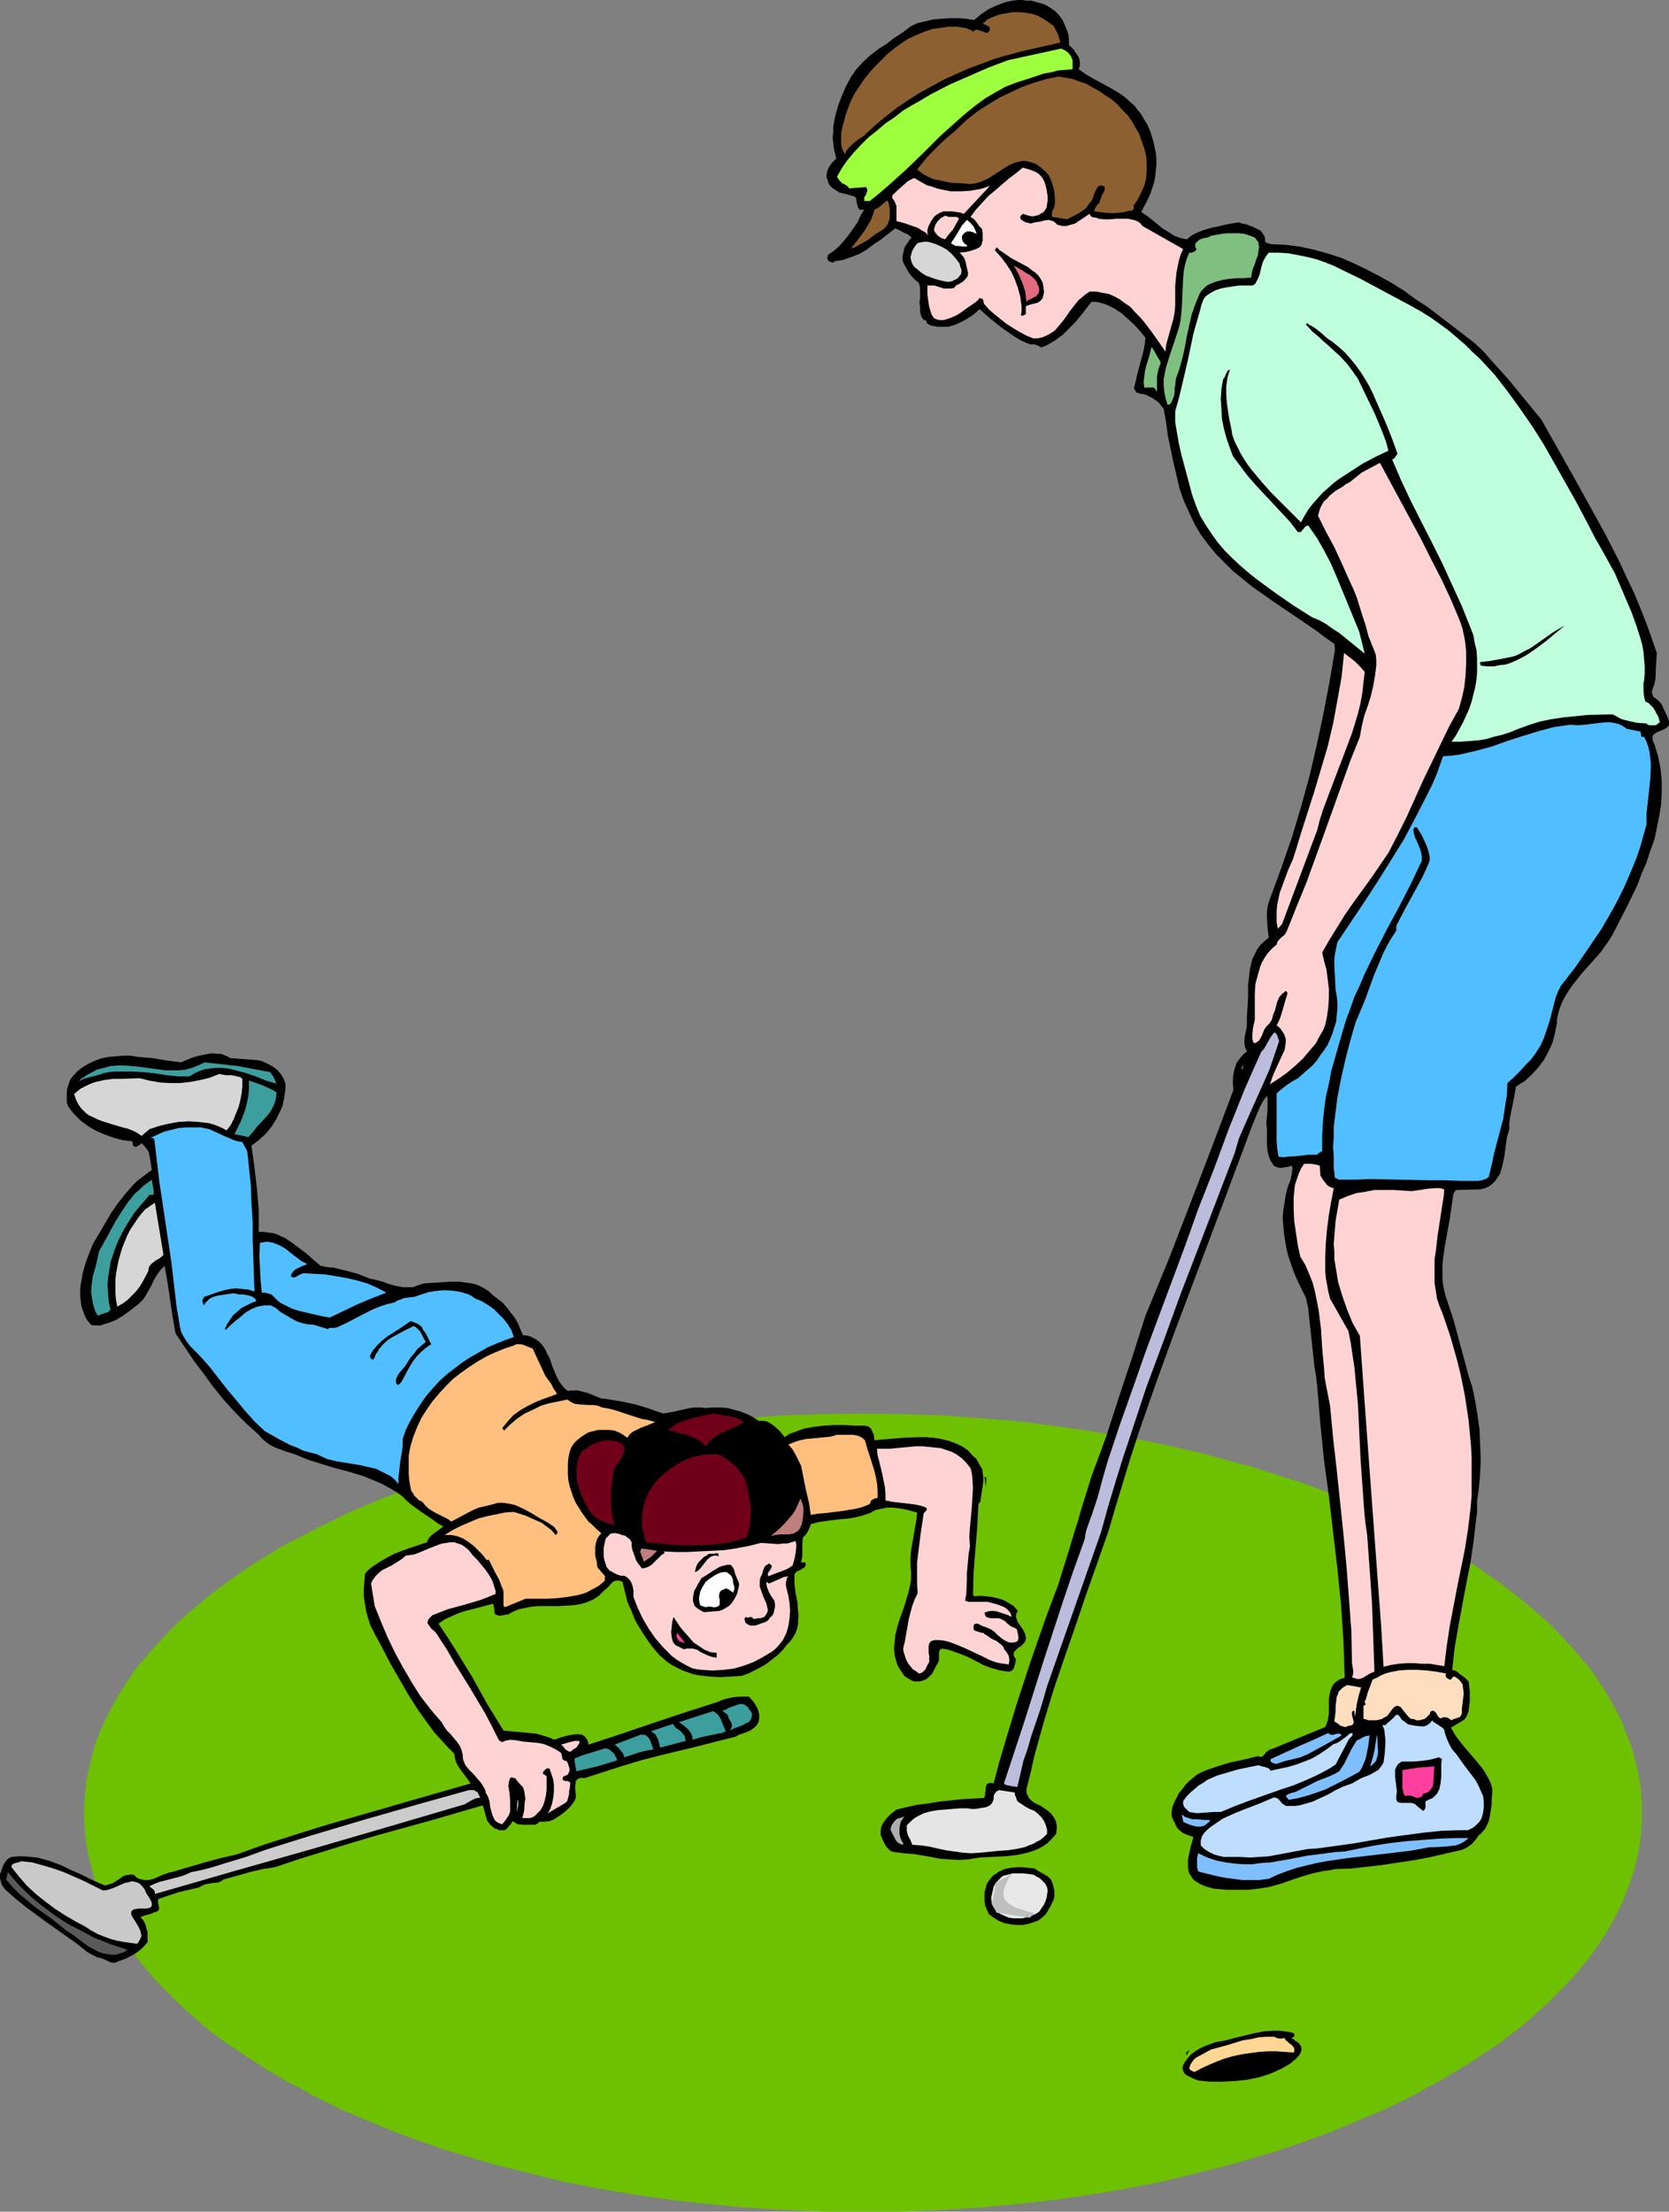 <?xml version="1.0" encoding="UTF-8" standalone="no"?>
<svg
   version="1.0"
   width="117.485mm"
   height="155.668mm"
   id="svg81"
   sodipodi:docname="Golfer 53.wmf"
   xmlns:inkscape="http://www.inkscape.org/namespaces/inkscape"
   xmlns:sodipodi="http://sodipodi.sourceforge.net/DTD/sodipodi-0.dtd"
   xmlns="http://www.w3.org/2000/svg"
   xmlns:svg="http://www.w3.org/2000/svg">
  <rect width="100%" height="100%" fill="#808080" stroke="none"/>
  <sodipodi:namedview
     id="namedview81"
     pagecolor="#ffffff"
     bordercolor="#000000"
     borderopacity="0.25"
     inkscape:showpageshadow="2"
     inkscape:pageopacity="0.0"
     inkscape:pagecheckerboard="0"
     inkscape:deskcolor="#d1d1d1"
     inkscape:document-units="mm" />
  <defs
     id="defs1">
    <pattern
       id="WMFhbasepattern"
       patternUnits="userSpaceOnUse"
       width="6"
       height="6"
       x="0"
       y="0" />
  </defs>
  <path
     style="fill:#6dc100;fill-opacity:1;fill-rule:evenodd;stroke:none"
     d="m 229.453,588.353 h 10.665 l 10.503,-0.485 10.503,-0.646 10.18,-0.97 10.018,-1.131 9.857,-1.454 9.534,-1.616 9.534,-1.939 9.21,-2.262 8.887,-2.262 4.363,-1.293 4.363,-1.293 4.201,-1.293 4.201,-1.454 4.04,-1.454 4.04,-1.454 3.878,-1.616 3.878,-1.616 3.878,-1.616 3.716,-1.616 3.716,-1.778 3.555,-1.778 3.393,-1.939 3.393,-1.778 3.232,-1.939 3.232,-1.939 3.232,-1.939 2.909,-2.101 3.07,-1.939 2.747,-2.101 2.747,-2.101 2.747,-2.262 2.424,-2.262 2.585,-2.262 2.262,-2.262 2.262,-2.262 2.101,-2.262 4.04,-4.848 1.777,-2.424 1.616,-2.424 1.616,-2.424 1.454,-2.585 1.293,-2.585 1.293,-2.424 0.97,-2.585 0.97,-2.585 0.97,-2.747 0.646,-2.585 0.646,-2.585 0.485,-2.747 0.323,-2.747 0.162,-2.747 v -2.747 -2.747 l -0.162,-2.585 -0.323,-2.747 -0.485,-2.747 -0.646,-2.585 -0.646,-2.747 -0.97,-2.585 -0.97,-2.585 -0.97,-2.585 -1.293,-2.585 -1.293,-2.424 -1.454,-2.585 -1.616,-2.424 -1.616,-2.585 -1.777,-2.424 -4.04,-4.686 -2.101,-2.262 -2.262,-2.424 -2.262,-2.262 -2.585,-2.262 -2.424,-2.101 -2.747,-2.262 -2.747,-2.101 -2.747,-2.101 -3.07,-2.101 -2.909,-2.101 -3.232,-1.939 -3.232,-1.939 -3.232,-1.939 -3.393,-1.778 -3.393,-1.778 -3.555,-1.778 -3.716,-1.778 -3.716,-1.778 -3.878,-1.616 -3.878,-1.616 -3.878,-1.454 -4.04,-1.616 -4.04,-1.454 -4.201,-1.293 -8.564,-2.747 -4.363,-1.131 -8.887,-2.424 -9.21,-2.101 -9.534,-1.939 -9.534,-1.616 -9.857,-1.454 -10.018,-1.293 -10.18,-0.808 -10.503,-0.808 -10.503,-0.323 -10.665,-0.162 -10.665,0.162 -10.503,0.323 -10.342,0.808 -10.18,0.808 -10.018,1.293 -9.857,1.454 -9.534,1.616 -9.534,1.939 -9.049,2.101 -9.049,2.424 -4.363,1.131 -4.201,1.293 -4.363,1.454 -4.04,1.293 -4.201,1.454 -4.04,1.616 -3.878,1.454 -3.878,1.616 -3.878,1.616 -3.716,1.778 -3.555,1.778 -3.555,1.778 -3.393,1.778 -3.555,1.778 -3.232,1.939 -3.232,1.939 -3.07,1.939 -3.07,2.101 -2.909,2.101 -2.909,2.101 -2.747,2.101 -2.585,2.262 -2.585,2.101 -2.424,2.262 -2.262,2.262 -2.262,2.424 -2.101,2.262 -2.101,2.424 -1.939,2.262 -1.777,2.424 -1.616,2.585 -1.616,2.424 -1.454,2.585 -1.293,2.424 -1.293,2.585 -1.131,2.585 -0.97,2.585 -0.808,2.585 -0.646,2.747 -0.646,2.585 -0.485,2.747 -0.323,2.747 -0.162,2.585 -0.162,2.747 0.162,2.747 0.162,2.747 0.323,2.747 0.485,2.747 0.646,2.585 0.646,2.585 0.808,2.747 0.97,2.585 1.131,2.585 1.293,2.424 1.293,2.585 1.454,2.585 1.616,2.424 1.616,2.424 1.777,2.424 1.939,2.424 2.101,2.424 2.101,2.262 2.262,2.262 2.262,2.262 2.424,2.262 2.585,2.262 2.585,2.262 2.747,2.101 2.909,2.101 2.909,1.939 6.14,4.04 3.232,1.939 3.232,1.939 3.555,1.778 3.393,1.939 3.555,1.778 3.555,1.778 3.716,1.616 3.878,1.616 3.878,1.616 3.878,1.616 4.04,1.454 4.201,1.454 4.04,1.454 4.363,1.293 8.564,2.585 9.049,2.262 9.049,2.262 9.534,1.939 9.534,1.616 9.857,1.454 10.018,1.131 10.18,0.97 10.342,0.646 10.503,0.485 z"
     id="path1" />
  <path
     style="fill:#000000;fill-opacity:1;fill-rule:evenodd;stroke:none"
     d="m 283.261,6.625 0.485,1.131 0.485,1.293 0.162,1.454 v 0.808 0.646 l 1.293,1.293 0.485,0.808 0.646,0.808 0.323,0.808 0.162,0.808 v 0.97 l -0.323,0.97 2.101,1.454 1.939,1.131 4.201,2.262 1.939,1.131 1.939,1.293 1.777,1.616 0.97,0.808 0.808,1.131 0.97,1.131 0.808,1.454 0.808,1.293 0.646,1.454 0.485,1.454 0.485,1.616 0.323,1.454 0.323,1.616 0.162,1.616 v 1.616 l -0.162,1.454 -0.162,1.616 -0.323,1.616 -0.485,1.454 -0.485,1.454 -0.646,1.454 -1.777,3.393 1.454,0.97 1.454,1.131 2.747,2.262 1.616,0.97 1.454,0.97 1.777,0.646 1.616,0.323 0.808,-0.646 0.646,-0.485 1.616,-0.808 1.777,-0.646 1.777,-0.485 3.555,-0.808 1.777,-0.323 1.777,-0.323 0.97,0.323 0.97,0.162 2.101,0.808 0.97,0.485 0.97,0.485 0.646,0.97 0.323,0.485 0.162,0.646 v 0.485 0.162 l 0.162,0.323 0.323,0.162 0.646,0.162 0.485,0.162 3.878,0.162 3.716,0.485 3.716,0.808 3.555,0.97 3.555,1.131 3.393,1.454 3.393,1.616 3.393,1.778 3.232,1.778 3.393,2.101 3.07,2.262 3.232,2.101 6.14,4.686 6.302,4.848 2.424,2.262 2.262,2.585 4.524,5.009 4.363,5.333 4.363,5.332 8.564,15.19 4.201,7.595 4.201,7.595 3.878,7.595 1.777,3.878 1.939,4.04 1.616,3.878 1.616,4.04 1.454,4.04 1.454,4.201 -0.162,2.424 -0.162,2.585 v 1.293 l -0.162,1.293 -0.323,1.131 -0.485,1.293 v 0.646 l 0.162,0.485 0.162,0.485 0.485,0.323 0.808,0.646 0.808,0.808 0.323,0.646 0.646,1.454 0.323,0.646 0.323,0.646 0.323,0.808 0.162,0.808 v 0.808 l -0.323,0.323 -0.323,0.323 -0.808,0.485 -1.616,0.646 -0.808,0.485 -0.323,0.323 -0.162,0.323 v 0.323 0.646 l 0.162,0.485 0.323,0.646 0.97,3.232 0.646,3.232 0.323,3.232 v 3.07 l -0.162,3.232 -0.485,3.07 -0.646,3.232 -0.646,3.07 -1.131,3.07 -0.97,3.07 -1.293,2.909 -1.131,3.07 -2.747,5.656 -2.909,5.656 -0.808,1.616 -0.97,1.616 -1.131,1.616 -1.131,1.616 -2.585,2.909 -2.585,2.909 -2.424,3.07 -1.131,1.616 -0.97,1.616 -0.808,1.616 -0.646,1.778 -0.485,1.939 -0.162,1.939 -0.485,2.424 -0.646,2.424 -1.131,2.424 -1.131,2.101 -1.454,1.939 -1.777,1.939 -1.939,1.778 -1.131,0.646 -1.131,0.808 -0.485,2.747 -1.131,5.656 -0.162,1.454 v 1.454 l -0.646,2.262 -0.323,2.424 -0.323,2.424 -0.485,2.424 -0.323,1.131 -0.323,1.131 -0.646,0.97 -0.646,0.97 -0.646,0.646 -0.97,0.808 -1.131,0.485 -1.293,0.323 -6.463,0.162 -0.646,0.97 -0.485,3.393 -0.485,3.393 -0.646,3.555 -0.646,3.555 -0.485,3.393 -0.162,1.778 v 1.778 1.778 l 0.162,1.616 0.323,1.616 0.485,1.778 0.97,2.909 0.97,2.909 1.616,5.979 1.616,5.979 0.808,3.07 0.97,2.909 0.808,3.878 0.646,3.878 0.485,3.717 0.162,3.878 0.162,3.878 -0.162,3.878 -0.323,3.717 -0.485,3.717 v 2.747 l -0.323,2.585 -0.646,5.494 -0.808,5.494 -1.131,5.656 -2.101,11.311 -0.97,5.656 -0.646,5.817 0.646,0.162 0.646,0.323 0.97,0.808 1.131,0.808 0.97,0.97 0.323,2.585 v 1.454 1.293 l -0.162,1.293 -0.162,1.293 -0.485,1.293 -0.646,0.97 -3.555,2.101 0.646,1.131 0.646,1.131 1.616,2.101 3.555,4.201 1.616,1.939 0.808,1.131 0.646,1.131 0.646,1.131 0.485,1.131 0.323,1.293 v 1.293 l -0.162,1.454 v 1.454 l -0.485,3.07 -0.323,1.454 -0.646,1.293 -0.323,0.646 -0.485,0.485 -0.485,0.646 -0.646,0.485 -0.808,1.131 -0.97,1.131 -1.293,0.97 -1.293,0.646 -4.201,0.97 -4.201,0.97 -4.201,0.808 -4.363,0.646 -4.201,0.646 -4.201,0.485 -4.201,0.485 -4.363,0.162 -1.616,0.323 -1.454,0.162 -2.909,0.646 -2.747,0.808 -2.909,0.97 -2.747,0.97 -2.909,0.808 -2.909,0.485 -1.454,0.162 -1.454,0.162 h -3.878 -1.777 l -1.777,-0.162 -1.777,-0.162 -1.777,-0.485 -1.616,-0.646 -0.808,-0.485 -0.808,-0.485 -0.646,-0.646 -0.323,-0.646 -0.485,-0.646 -0.162,-0.646 -0.162,-0.808 v -0.808 -1.454 l 0.323,-1.454 0.323,-1.616 0.808,-2.909 -1.454,-0.485 -0.808,-0.323 -0.646,-0.323 -0.808,-0.646 -0.485,-0.485 -0.485,-0.808 -0.323,-0.808 -0.323,-0.485 -0.323,-0.808 -0.162,-0.646 v -0.646 l 0.162,-1.293 0.485,-1.293 0.646,-1.293 0.646,-1.293 0.97,-1.131 0.808,-1.131 0.97,-0.97 0.97,-0.808 0.97,-0.808 1.131,-0.646 1.131,-0.485 1.293,-0.485 2.424,-0.808 2.585,-0.808 5.171,-1.131 2.585,-0.646 0.485,0.162 h 0.646 l 0.323,-0.323 0.485,-0.485 0.323,-0.485 0.485,-0.323 0.485,-0.323 0.646,-0.162 14.058,-5.817 0.323,-0.808 0.323,-0.808 0.162,-0.97 0.162,-0.97 v -1.939 -2.101 l 0.162,-0.808 0.162,-0.97 0.323,-0.808 0.323,-0.808 0.485,-0.646 0.808,-0.646 0.808,-0.485 1.131,-0.323 -0.162,-4.848 -0.162,-4.848 -0.646,-9.695 -0.97,-9.695 -1.131,-9.534 -1.131,-9.695 -1.293,-9.534 -0.97,-9.534 -0.808,-9.695 -0.323,-3.07 -0.485,-2.909 -1.293,-12.119 -0.323,-3.07 -0.646,-2.909 -1.777,-3.555 -0.808,-1.778 -0.808,-1.939 -1.293,-3.878 -0.485,-1.939 -0.323,-1.939 -0.323,-2.101 -0.162,-1.939 -0.162,-2.101 0.162,-2.101 0.323,-1.939 0.323,-2.101 0.485,-1.939 0.808,-2.101 0.162,-0.97 0.162,-0.485 v -0.485 l 0.162,-0.97 v -0.323 l -0.162,-0.485 -1.131,0.323 -1.293,0.162 -0.646,0.162 -0.485,-0.162 -0.646,-0.162 -0.646,-0.323 -0.323,-0.646 -0.485,-0.646 -0.485,-1.293 -0.323,-1.293 -0.162,-1.616 v -4.363 l -0.162,-1.454 0.162,-1.778 0.162,-1.778 v -1.939 -0.97 l -0.162,-0.808 -0.97,1.293 -0.808,1.454 -1.293,3.07 -1.293,3.232 -1.131,3.07 -4.848,12.927 -4.848,12.927 -9.695,25.693 -4.686,12.927 -4.524,12.927 -2.101,6.464 -4.04,13.25 -1.939,6.625 -5.979,16.967 -2.909,8.564 -2.909,8.403 -2.909,8.564 -2.585,8.564 -2.424,8.726 -0.97,4.363 -1.131,4.525 v 0.646 l 0.162,0.646 0.323,0.485 0.162,0.485 0.808,0.808 0.97,0.646 1.131,0.485 0.97,0.646 0.97,0.646 0.97,0.808 0.485,0.646 0.485,0.646 0.323,0.646 0.162,0.646 0.162,0.646 v 0.808 l -0.162,1.454 -1.131,1.293 -1.131,1.131 -1.131,0.808 -1.454,0.808 -1.293,0.485 -1.454,0.485 -1.454,0.323 -1.616,0.323 -3.232,0.323 -3.232,0.162 -3.232,0.162 -3.07,0.485 -2.424,0.162 -2.585,-0.162 -2.424,-0.162 -2.424,-0.485 -4.848,-0.808 -2.424,-0.162 -2.424,-0.323 -0.808,-0.162 -0.646,-0.485 -0.485,-0.485 -0.485,-0.646 -0.646,-1.293 -0.646,-1.454 v -1.131 l 0.162,-0.97 0.323,-0.808 0.646,-0.97 0.646,-0.808 0.808,-0.808 1.616,-1.293 2.747,-0.646 2.909,-0.646 2.909,-0.323 2.747,-0.485 5.979,-0.646 5.979,-0.323 0.323,-0.646 v -0.646 l 0.162,-0.808 v -0.646 l 0.162,-0.646 0.323,-0.485 h 0.323 l 0.323,-0.162 h 0.323 l 0.646,0.162 1.454,-5.494 1.616,-5.494 3.232,-10.665 3.555,-10.827 3.716,-10.665 1.777,-4.848 1.777,-4.686 3.07,-9.857 1.454,-4.848 0.808,-2.424 0.646,-2.424 3.07,-9.857 1.939,-5.171 1.939,-5.333 3.393,-10.503 3.555,-10.665 3.393,-10.665 3.07,-7.433 3.07,-7.433 5.817,-15.028 5.817,-15.19 5.656,-15.028 -0.162,-1.454 v -1.454 l 0.162,-1.454 0.323,-1.293 0.485,-1.454 0.808,-1.131 0.97,-1.131 0.97,-0.808 -0.162,-0.485 -0.323,-0.646 -0.162,-0.97 v -1.131 l 0.162,-1.131 0.485,-2.262 v -1.131 -1.293 l 0.162,-2.585 0.162,-2.909 v -3.07 l 0.323,-2.909 0.162,-1.293 0.323,-1.454 0.323,-1.293 0.646,-1.293 0.646,-1.293 0.808,-1.131 0.97,-0.97 1.293,-0.97 -0.323,-2.747 -0.162,-2.747 v -1.293 l 0.162,-1.454 0.323,-1.293 0.485,-1.293 2.909,-7.918 2.747,-7.918 2.424,-8.08 2.262,-8.241 1.939,-8.241 1.777,-8.403 1.616,-8.403 1.454,-8.564 -0.162,-1.616 -2.747,-1.939 -2.585,-1.939 -5.494,-3.717 -5.494,-3.717 -5.494,-3.878 -2.585,-2.101 -2.585,-2.101 -2.262,-2.262 -2.262,-2.262 -2.101,-2.585 -1.939,-2.585 -1.616,-2.747 -1.454,-3.07 -1.454,-3.232 -1.131,-3.232 -0.808,-3.555 -0.808,-3.393 -1.454,-6.948 -0.485,-3.717 -0.646,-3.555 -0.646,-0.808 -0.646,-0.808 -0.808,-0.646 -0.97,-0.646 -0.97,-0.485 -1.131,-0.485 -1.131,-0.162 -0.97,-0.323 -0.646,-1.131 0.485,-1.778 0.323,-1.616 1.777,-6.625 0.323,-1.778 0.162,-1.616 -1.454,-1.778 -1.616,-1.778 -1.616,-1.454 -1.616,-1.454 -1.939,-1.293 -1.939,-0.97 -0.97,-0.323 -1.131,-0.323 -0.97,-0.162 h -1.131 l -2.747,3.555 -1.616,1.939 -1.616,1.616 -1.616,1.616 -1.939,1.454 -1.939,1.131 -0.97,0.485 -0.97,0.323 -0.485,-0.323 -0.323,-0.162 -0.97,-0.323 h -0.485 -0.485 l -0.97,-0.323 -1.777,-0.808 -1.616,-0.97 -3.232,-2.262 -3.07,-2.424 -2.909,-2.585 -1.454,1.293 -1.616,1.131 -1.777,0.97 -1.777,0.808 -1.777,0.485 h -0.97 -0.808 -0.97 l -0.808,-0.162 -0.97,-0.162 -0.97,-0.485 -0.162,-0.323 -0.162,-0.485 -0.162,-0.162 h -0.162 -0.323 l -0.646,-0.97 -0.323,-1.293 v -1.131 l -0.162,-1.293 0.162,-1.293 V 77.887 76.594 l -0.323,-1.293 -1.293,-1.131 -1.293,-1.454 -0.97,-1.778 -0.485,-0.808 -0.323,-0.97 v -0.808 l 0.162,-0.808 0.162,-0.808 0.162,-0.808 0.485,-0.808 0.485,-0.646 0.485,-0.808 0.485,-0.485 -0.97,-0.808 -1.131,-0.485 -1.131,-0.646 -1.131,-0.485 -3.716,2.909 -1.939,1.293 -1.939,1.454 -1.939,1.131 -2.101,0.808 -2.262,0.808 -1.131,0.162 -1.131,0.162 -0.162,0.323 h -0.162 -0.323 l -0.485,-0.162 -0.323,-0.162 -0.323,-0.323 -0.162,-0.485 0.162,-0.485 0.162,-0.485 1.454,-0.97 1.454,-1.293 1.293,-1.454 1.293,-1.616 1.131,-1.616 1.131,-1.616 0.808,-1.778 0.97,-1.616 h -0.485 l -0.323,0.162 -0.323,-0.162 h -0.162 l -0.323,-0.485 -0.162,-0.485 -0.323,-1.293 v -0.646 l -0.323,-0.485 -2.101,-0.646 -2.101,-0.485 -0.97,-0.646 -0.808,-0.485 -0.808,-0.808 -0.323,-0.646 -0.162,-0.646 -0.323,-0.808 v -0.808 l 0.162,-0.808 0.323,-0.808 0.485,-0.808 0.485,-0.646 1.131,-1.131 -0.323,-1.293 -0.323,-1.454 -0.162,-1.454 -0.162,-1.454 0.162,-1.454 v -1.293 l 0.485,-2.747 0.808,-2.909 0.97,-2.585 1.131,-2.585 1.293,-2.424 1.454,-2.101 1.777,-1.939 1.939,-1.778 2.101,-1.616 2.262,-1.454 2.101,-1.616 2.262,-1.454 2.101,-1.616 1.777,-0.808 2.101,-0.485 2.101,-0.485 2.101,-0.162 2.262,-0.162 h 2.262 l 2.101,0.162 2.101,0.323 1.939,-1.616 1.939,-1.293 2.101,-0.97 2.101,-0.808 2.262,-0.485 L 270.819,0 h 1.131 l 1.131,0.162 h 1.293 l 1.131,0.323 1.131,0.323 1.131,0.323 0.97,0.485 0.97,0.646 0.97,0.646 0.808,0.808 0.646,0.808 0.646,0.97 z"
     id="path2" />
  <path
     style="fill:#8c6030;fill-opacity:1;fill-rule:evenodd;stroke:none"
     d="m 280.353,6.948 0.485,0.97 0.646,1.131 0.323,1.131 0.323,1.131 -3.555,0.808 -3.555,0.808 -3.555,0.808 -3.555,0.97 -3.393,0.97 -3.393,1.293 -3.555,1.293 -3.232,1.454 -3.232,1.454 -3.232,1.778 -3.232,1.778 -3.07,1.939 -3.07,2.101 -2.909,2.262 -2.909,2.424 -2.747,2.585 -1.454,0.97 -1.454,1.131 -1.293,1.293 -0.646,0.808 -0.323,0.808 -0.485,-0.97 -0.323,-0.808 -0.162,-0.97 v -0.97 -1.778 l 0.323,-1.778 0.485,-1.778 0.485,-1.778 0.646,-1.778 0.323,-0.808 0.323,-0.808 0.97,-1.939 1.293,-1.939 1.293,-1.939 1.454,-1.778 1.454,-1.616 1.616,-1.616 1.616,-1.616 1.777,-1.454 1.777,-1.293 1.939,-1.293 2.101,-0.97 1.939,-0.808 2.262,-0.808 2.101,-0.323 2.424,-0.323 h 2.262 l 0.97,0.162 1.293,0.162 1.131,0.485 0.485,0.162 0.323,0.485 0.162,-0.323 0.323,-0.162 0.323,-0.162 h 0.485 l 0.323,0.162 0.485,0.162 0.646,0.162 0.646,0.323 h 0.485 l 0.162,-0.162 0.162,-0.162 0.162,-0.323 0.162,-0.323 -0.162,-0.646 -1.777,-0.808 1.293,-1.131 1.454,-0.646 1.616,-0.646 1.777,-0.323 1.777,-0.323 h 1.777 l 1.777,0.162 1.777,0.323 1.454,0.485 1.454,0.808 1.454,0.97 z"
     id="path3" />
  <path
     style="fill:#9eff3f;fill-opacity:1;fill-rule:evenodd;stroke:none"
     d="m 285.362,15.998 v 2.424 l -1.939,0.162 -1.939,0.162 -1.777,0.485 -1.939,0.323 -3.878,1.293 -3.555,1.131 -2.909,1.131 -2.585,1.454 -2.747,1.616 -2.424,1.778 -2.424,1.939 -2.424,2.101 -4.686,4.201 -4.524,4.525 -4.686,4.525 -4.686,4.201 -2.424,2.101 -2.424,1.939 h -1.454 v -0.646 -0.323 l 0.485,-0.808 0.162,-0.485 0.162,-0.323 v -0.485 l -0.323,-0.646 -4.524,0.323 -0.323,-0.485 -0.485,-0.323 -0.485,-0.323 -0.485,-0.162 -0.808,-0.808 -0.323,-0.485 -0.323,-0.485 0.646,-1.131 0.646,-1.131 1.454,-2.101 1.616,-1.939 1.939,-2.101 2.101,-2.101 2.262,-1.778 2.262,-1.939 2.424,-1.616 2.262,-1.778 2.424,-1.454 2.585,-1.454 2.424,-1.454 5.009,-2.585 5.171,-2.262 5.171,-2.262 5.171,-1.939 14.058,-3.07 1.131,0.485 0.808,0.646 0.646,0.808 z"
     id="path4" />
  <path
     style="fill:#8c6030;fill-opacity:1;fill-rule:evenodd;stroke:none"
     d="m 304.429,39.428 0.485,1.939 0.162,2.101 v 1.939 l -0.162,2.101 -0.485,1.939 -0.808,1.778 -0.97,1.939 -1.131,1.616 0.162,0.323 v 0.323 l -0.162,0.323 -0.162,0.162 -0.485,0.162 h -0.646 l -0.97,0.323 -1.131,0.162 -2.262,0.162 -2.262,-0.162 -2.424,-0.323 v -0.323 l 0.162,-0.485 0.485,-0.808 0.646,-0.646 0.162,-0.485 0.162,-0.485 0.162,-0.485 0.162,-0.485 0.646,-1.131 0.162,-0.646 v -0.485 l -0.162,-0.162 -0.162,-0.162 h -0.323 l -0.485,-0.162 -0.646,0.323 -0.323,0.485 -0.323,0.646 -0.323,0.646 -0.485,1.454 -0.323,0.646 -0.485,0.485 -0.485,0.808 -0.646,0.808 -0.808,0.485 -0.646,0.485 -1.777,0.97 -1.616,0.808 -4.04,-0.646 v -0.485 -0.485 l 0.162,-0.808 0.485,-0.808 v -0.323 l 0.162,-0.485 v -1.616 l -0.162,-1.616 -0.323,-1.454 -0.485,-1.454 -0.646,-1.454 -0.97,-1.131 -1.131,-0.97 -1.293,-0.97 -1.454,-0.485 -1.293,-0.323 h -1.131 l -1.293,0.323 -0.97,0.323 -1.131,0.485 -2.262,1.454 -0.97,0.646 -2.262,1.454 -1.131,0.485 -1.131,0.485 -1.293,0.323 -1.293,0.162 -1.454,-0.162 -3.393,-0.162 -1.616,-0.323 -1.616,-0.323 -1.616,-0.323 -1.454,-0.646 -1.454,-0.808 -1.454,-1.131 1.454,-1.778 1.454,-1.778 1.777,-1.778 1.616,-1.616 1.777,-1.616 1.777,-1.454 3.393,-3.232 2.909,-2.262 2.747,-1.778 2.909,-1.778 3.07,-1.454 3.07,-1.454 3.232,-1.131 3.232,-0.97 3.232,-0.646 1.939,0.323 1.777,0.323 1.777,0.646 1.939,0.646 1.616,0.97 1.777,0.97 1.616,1.131 1.777,1.131 1.454,1.293 1.293,1.454 1.454,1.454 1.131,1.616 0.97,1.778 0.97,1.616 0.646,1.939 z"
     id="path5" />
  <path
     style="fill:#ffd3d3;fill-opacity:1;fill-rule:evenodd;stroke:none"
     d="m 277.929,48.477 0.485,1.778 0.323,2.101 v 0.97 l -0.162,0.97 -0.162,0.97 -0.485,0.808 -0.485,0.485 -0.646,0.323 -0.485,0.323 -0.646,0.162 -0.646,0.162 h -0.646 l -1.293,-0.323 -0.485,-0.162 -0.485,-0.162 -0.323,0.323 -0.323,0.323 v 0.485 l 0.162,0.323 0.646,0.485 0.646,0.323 0.646,0.162 0.646,0.162 1.131,-0.323 1.293,-0.162 1.131,-0.323 1.293,-0.162 0.485,0.162 0.646,0.162 0.646,0.485 0.485,0.485 1.293,0.323 h 1.131 l 1.131,-0.323 1.131,-0.323 0.97,-0.646 0.97,-0.646 1.939,-1.293 0.162,0.323 0.162,0.323 0.323,0.162 0.323,0.162 h 0.485 l 0.646,0.162 0.162,0.162 1.616,0.162 h 1.616 l 1.616,-0.162 h 1.616 1.454 l 1.454,0.323 0.646,0.162 0.646,0.323 0.646,0.485 0.485,0.646 10.826,6.14 -0.646,1.454 -0.485,1.616 -0.323,1.616 -0.323,1.616 -0.323,3.393 v 3.393 1.939 l -0.162,1.778 -0.323,1.778 -0.97,3.393 -0.485,1.778 -0.485,1.778 -0.162,1.778 -1.777,-2.585 -1.939,-2.747 -2.101,-2.747 -1.131,-1.293 -1.293,-1.293 -1.131,-1.293 -1.454,-0.97 -1.293,-0.97 -1.454,-0.808 -1.454,-0.646 -1.777,-0.323 -1.616,-0.323 h -1.777 l -0.97,0.646 -0.97,0.808 -0.97,0.808 -0.808,0.97 -1.616,2.101 -1.454,2.101 -1.616,1.939 -0.808,0.97 -0.97,0.646 -1.131,0.646 -1.131,0.485 -1.293,0.323 h -1.293 l -1.939,-0.808 -1.777,-0.97 -1.616,-0.97 -1.777,-1.131 -1.616,-1.293 -1.616,-1.293 -1.454,-1.293 -1.293,-1.454 -0.162,-0.808 -0.162,-0.485 h -0.162 l -0.323,-0.162 h -0.323 -0.162 l -0.162,0.323 -0.323,0.323 -0.323,0.323 -2.585,1.778 -1.293,0.97 -1.293,0.808 -1.454,0.646 -1.454,0.485 -0.646,0.162 h -0.808 l -0.808,-0.162 -0.808,-0.323 -0.646,-0.97 -0.323,-0.97 -0.323,-1.131 -0.162,-0.97 -0.323,-2.262 v -2.424 h 0.808 0.97 l 1.616,0.485 0.97,0.323 h 0.97 0.808 l 0.97,-0.162 0.485,-0.646 0.646,-0.323 1.131,-0.646 0.485,-0.485 0.485,-0.485 0.323,-0.485 0.162,-0.808 -0.162,-0.808 -0.162,-0.646 -0.323,-1.454 -0.162,-0.646 -0.323,-0.646 -0.485,-0.646 -0.646,-0.646 1.454,-0.162 1.454,-0.323 1.454,-0.485 0.646,-0.323 0.485,-0.323 0.323,-0.485 0.162,-0.646 0.162,-0.485 v -0.646 -1.293 l -0.162,-1.131 -0.808,-0.808 -0.323,-0.485 -0.323,-0.485 -0.646,-0.808 -0.485,-0.323 -0.485,-0.323 1.454,-1.939 1.616,-1.778 1.616,-1.778 1.939,-1.616 3.555,-3.07 1.939,-1.454 1.777,-1.454 1.777,0.485 0.808,0.323 0.808,0.323 0.808,0.485 0.646,0.646 0.485,0.646 0.485,0.97 z"
     id="path6" />
  <path
     style="fill:#ffd3d3;fill-opacity:1;fill-rule:evenodd;stroke:none"
     d="m 237.371,52.032 1.293,-1.293 1.454,-1.293 1.454,-1.293 1.616,-0.808 1.131,0.646 1.131,0.646 1.131,0.646 1.293,0.323 1.293,0.485 1.293,0.323 2.585,0.485 h 2.585 l 2.585,-0.162 2.747,-0.485 2.424,-0.808 -6.948,7.433 -0.97,-0.323 -1.131,-0.162 -0.97,-0.162 h -1.131 -1.131 l -0.97,0.323 -0.808,0.485 -0.485,0.323 -0.323,0.323 -0.808,1.131 -0.646,1.293 -0.162,0.485 -0.162,0.646 v 0.808 l 0.323,0.646 -0.808,-0.808 -1.131,-0.646 -0.97,-0.646 -0.97,-0.323 -2.262,-0.808 -2.424,-0.646 v -0.646 -2.585 -0.808 l -0.323,-0.808 -0.323,-0.646 -0.485,-0.646 z"
     id="path7" />
  <path
     style="fill:#8c6030;fill-opacity:1;fill-rule:evenodd;stroke:none"
     d="m 236.401,53.81 0.323,1.939 v 0.97 0.97 l -0.162,0.97 -0.323,0.808 -0.485,0.808 -0.646,0.646 -0.97,0.646 -1.131,0.646 -2.101,1.616 -2.262,1.293 -1.131,0.646 -1.131,0.323 1.939,-2.424 1.777,-2.424 1.616,-2.747 0.485,-1.293 0.485,-1.454 0.97,-0.485 0.808,-0.646 1.454,-1.293 z"
     id="path8" />
  <path
     style="fill:#ffd3d3;fill-opacity:1;fill-rule:evenodd;stroke:none"
     d="m 255.145,58.173 -0.808,1.454 -0.808,1.454 -1.131,1.293 -0.97,1.293 -0.97,-0.323 -0.97,-0.646 -0.646,-0.808 -0.323,-0.485 v -0.485 l 0.323,-1.131 0.646,-0.97 0.808,-0.808 0.646,-0.323 0.485,-0.323 0.97,0.323 h 0.97 0.97 l 0.485,0.162 z"
     id="path9" />
  <path
     style="fill:#ffffff;fill-opacity:1;fill-rule:evenodd;stroke:none"
     d="m 259.831,62.213 h -0.162 l -0.162,-0.162 -0.808,-0.323 -0.485,-0.162 h -0.485 -0.485 l -0.485,0.323 h -0.162 l -0.162,0.323 -0.485,0.485 v 0.808 l 0.162,0.646 0.485,0.646 0.485,0.323 h 0.162 v 0.485 h -0.97 l -1.131,-0.162 h -0.646 l -0.485,-0.162 -0.646,-0.323 -0.323,-0.323 0.97,-1.454 0.97,-1.616 0.97,-1.616 1.293,-1.454 0.97,0.808 0.808,0.97 0.485,0.97 0.162,0.485 z"
     id="path10" />
  <path
     style="fill:#7fbf7f;fill-opacity:1;fill-rule:evenodd;stroke:none"
     d="m 334.807,64.475 0.162,1.293 -0.162,1.131 -0.162,1.131 -0.485,1.131 -0.323,1.131 -0.485,1.131 -0.323,1.293 -0.162,1.131 -1.939,0.162 h -1.939 l -1.939,0.162 -1.939,0.323 -1.777,0.485 -0.808,0.323 -0.808,0.323 -0.808,0.485 -0.646,0.646 -0.646,0.646 -0.485,0.808 -1.131,2.747 -0.97,2.747 -0.646,2.909 -0.646,2.909 -0.485,2.747 -0.646,2.909 -0.808,2.909 -0.97,2.747 -0.162,1.778 -0.162,0.485 v 0.485 0.808 l -0.162,0.97 -0.323,0.808 -0.323,0.808 -0.485,0.646 h -0.646 l -0.485,-1.778 -0.323,-1.616 -0.162,-1.778 v -1.616 l 0.323,-1.616 0.323,-1.616 0.97,-3.07 2.101,-6.302 0.485,-1.616 0.323,-1.616 0.162,-1.778 0.162,-1.778 0.162,-3.717 0.162,-3.717 0.162,-1.778 0.323,-1.778 0.485,-1.616 0.646,-1.616 h 0.646 l 0.485,-0.162 0.485,-0.323 0.162,-0.162 0.162,-0.323 -0.323,-0.485 v -0.485 -0.485 l 0.485,-0.485 0.323,-0.323 0.485,-0.323 0.97,-0.323 0.97,-0.162 0.485,-0.162 0.485,-0.323 2.909,-0.485 1.454,-0.162 h 1.616 1.454 l 1.454,0.162 1.454,0.485 1.293,0.485 z"
     id="path11" />
  <path
     style="fill:#d6d6d6;fill-opacity:1;fill-rule:evenodd;stroke:none"
     d="m 255.307,70.131 0.162,0.808 0.323,0.808 v 0.808 l -0.162,0.485 -0.323,0.323 -0.323,0.485 -0.646,0.485 -0.485,0.162 -0.485,0.323 -1.131,0.162 -1.131,-0.162 -1.293,-0.323 -1.131,-0.323 -1.293,-0.485 -0.97,-0.323 -1.293,-0.808 -1.131,-0.97 -0.646,-0.485 -0.485,-0.646 -0.323,-0.646 -0.162,-0.646 -0.162,-0.808 0.162,-0.485 0.162,-0.646 0.162,-0.485 0.646,-1.131 0.808,-0.97 0.808,-0.162 0.808,-0.162 h 0.97 l 0.808,0.162 1.454,0.485 1.454,0.646 1.454,0.808 1.293,1.131 1.131,1.293 z"
     id="path12" />
  <path
     style="fill:#000000;fill-opacity:1;fill-rule:evenodd;stroke:none"
     d="m 277.444,79.18 -0.323,0.485 -0.485,0.485 -0.485,0.323 -0.485,0.162 -1.293,0.323 -1.131,0.323 -0.323,0.323 v 0.485 0.485 0.97 l -0.162,0.162 -0.485,0.162 -0.162,0.162 -0.485,-0.162 0.162,-1.131 v -1.293 l -0.323,-2.424 -0.646,-2.424 -0.808,-2.262 -0.97,-2.101 -1.293,-1.939 -1.454,-1.939 -1.616,-1.778 0.485,-0.808 0.808,0.808 0.97,0.646 2.101,1.454 4.524,2.424 0.97,0.808 0.97,0.646 0.808,0.808 0.646,0.97 0.485,0.97 0.162,1.131 0.162,1.293 z"
     id="path13" />
  <path
     style="fill:#bfffdd;fill-opacity:1;fill-rule:evenodd;stroke:none"
     d="m 375.527,81.442 2.585,1.454 2.585,1.616 2.262,1.616 2.424,1.778 4.363,3.717 1.939,1.939 2.101,1.939 1.939,2.101 1.939,2.101 3.393,4.363 3.393,4.686 3.232,4.686 3.07,4.848 2.747,4.848 5.656,10.019 2.585,4.848 2.585,5.009 2.747,4.848 2.585,4.686 1.454,3.393 1.454,3.393 1.454,3.393 1.293,3.555 1.131,3.555 0.485,1.778 0.323,1.778 0.162,1.939 0.162,1.939 v 1.939 l -0.162,1.939 -0.162,0.485 v 0.808 1.454 l 0.162,1.454 0.323,1.293 0.808,0.323 0.646,0.646 0.646,0.646 0.485,0.808 0.323,0.646 0.485,0.808 0.485,1.616 -0.485,0.323 -0.323,0.323 -0.485,0.162 h -0.485 -0.97 l -0.485,-0.162 -0.323,-0.323 -2.424,-0.162 -2.262,-0.485 -1.293,-0.323 -0.97,-0.323 -1.131,-0.646 -0.97,-0.485 -6.625,0.162 -3.232,0.323 -3.232,0.323 -3.232,0.485 -3.07,0.646 -3.07,0.97 -3.07,1.131 -1.939,0.808 -2.101,0.646 -2.101,0.485 -2.101,0.646 -2.262,0.323 -2.101,0.162 -2.262,0.162 h -2.424 l 1.131,-1.616 0.97,-1.778 0.97,-1.778 0.808,-1.778 0.808,-1.778 0.646,-1.939 0.485,-1.939 0.485,-1.939 0.323,-1.939 0.162,-1.939 v -1.939 -1.939 l -0.162,-2.101 -0.485,-1.939 -0.323,-1.939 -0.808,-2.101 -2.262,-5.656 -2.585,-5.656 -2.585,-5.656 -2.747,-5.494 -5.656,-11.15 -2.585,-5.494 -2.424,-5.656 h 0.323 l 0.162,-0.162 0.323,-0.323 0.162,-0.323 0.162,-0.162 0.323,-0.485 -1.454,-4.04 -1.616,-4.04 -1.777,-4.04 -1.777,-4.04 -0.97,-1.939 -1.131,-1.939 -1.131,-1.778 -1.293,-1.778 -1.454,-1.778 -1.454,-1.616 -1.616,-1.454 -1.777,-1.454 -0.808,-0.485 -0.808,-0.646 -1.454,-1.293 -1.454,-1.131 -0.808,-0.485 -0.97,-0.485 v -0.162 l -0.162,-0.162 -0.485,0.323 1.777,1.939 1.939,1.616 0.808,0.808 0.97,0.808 1.939,1.778 1.777,1.616 1.777,1.939 1.454,1.939 1.454,2.101 2.262,4.686 2.262,4.686 1.939,4.686 0.97,2.585 0.646,2.424 -3.393,1.616 -3.393,1.778 -3.232,2.101 -3.232,2.101 -1.454,1.131 -1.454,1.293 -1.454,1.293 -1.293,1.454 -1.293,1.454 -1.131,1.454 -0.97,1.616 -0.97,1.778 -2.585,-2.585 -2.585,-2.585 -2.747,-2.747 -2.585,-2.909 -2.424,-2.909 -1.131,-1.454 -0.97,-1.454 -0.97,-1.616 -0.808,-1.616 -0.808,-1.616 -0.646,-1.778 -0.323,-1.939 -0.485,-2.262 -0.323,-2.101 -0.323,-2.262 -0.162,-2.262 v -2.101 l 0.323,-2.262 0.323,-1.131 0.323,-0.97 h -0.323 l -0.323,0.323 -0.162,0.323 -0.162,0.323 -0.162,0.323 -0.162,0.485 -0.162,0.323 -0.323,0.323 -0.485,2.747 -0.162,2.585 0.162,2.585 0.162,2.747 0.485,2.424 0.646,2.424 0.808,2.424 0.97,2.585 1.939,2.585 1.939,2.585 2.262,2.585 2.262,2.424 4.524,4.848 2.262,2.424 2.101,2.747 h 0.485 l 0.485,-0.162 0.162,-0.323 0.323,-0.323 0.485,-0.646 0.323,-0.162 0.485,-0.162 1.131,1.616 1.131,1.616 1.939,3.393 1.777,3.393 1.616,3.717 5.979,14.543 1.454,5.817 -3.393,-2.747 -3.393,-2.747 -1.777,-1.131 -1.777,-1.293 -1.777,-0.97 -1.939,-0.808 -4.848,-3.07 -4.686,-3.232 -4.848,-3.555 -2.262,-1.778 -2.262,-1.939 -2.101,-1.939 -2.101,-2.101 -1.939,-2.262 -1.616,-2.262 -1.616,-2.424 -1.454,-2.424 -1.131,-2.747 -0.97,-2.747 -2.909,-10.827 -0.646,-2.909 -0.485,-2.747 -0.485,-2.909 v -2.909 l 0.97,-3.393 0.808,-3.393 1.616,-6.948 1.454,-6.948 0.97,-3.393 0.97,-3.393 0.162,-0.808 0.323,-0.808 0.323,-0.808 0.485,-0.646 0.646,-0.485 0.485,-0.323 1.454,-0.808 1.454,-0.485 1.616,-0.323 3.232,-0.485 h 1.293 1.131 0.646 0.485 l 0.646,-0.323 0.323,-0.485 0.485,-0.97 0.485,-1.131 0.485,-2.101 0.323,-1.131 0.485,-0.97 0.485,-0.808 0.646,-0.808 h 2.585 l 2.585,0.162 2.585,0.485 2.424,0.485 2.585,0.646 2.262,0.808 2.424,0.97 2.262,1.131 4.686,2.262 4.524,2.424 4.524,2.424 z"
     id="path14" />
  <path
     style="fill:#e26b7f;fill-opacity:1;fill-rule:evenodd;stroke:none"
     d="m 276.474,77.402 -0.162,0.646 -0.323,0.323 -0.323,0.485 -0.485,0.162 -1.131,0.646 -0.485,0.162 -0.485,0.485 -0.323,-2.747 -0.808,-2.424 -0.485,-1.131 -0.485,-1.131 -0.646,-1.131 -0.646,-1.131 2.262,1.293 0.97,0.646 1.131,0.646 0.97,0.808 0.808,0.97 0.162,0.646 0.323,0.485 0.162,0.646 z"
     id="path15" />
  <path
     style="fill:#7fbf7f;fill-opacity:1;fill-rule:evenodd;stroke:none"
     d="m 308.792,96.631 -0.323,0.808 -0.323,0.97 -0.323,1.777 v 2.101 1.939 l -0.323,-0.485 -0.323,-0.485 -0.323,-0.162 h -0.485 -1.939 l -0.162,-1.454 0.162,-1.454 0.162,-1.293 0.323,-1.454 0.808,-2.585 0.646,-2.585 0.646,0.97 0.646,1.131 0.646,1.131 0.323,0.485 z"
     id="path16" />
  <path
     style="fill:#ffd3d3;fill-opacity:1;fill-rule:evenodd;stroke:none"
     d="m 388.131,164.5 0.485,1.293 0.485,1.454 0.646,3.07 0.323,3.07 v 3.07 l -0.162,3.232 -0.323,3.07 -0.646,2.909 -0.808,2.909 -2.585,4.686 -2.262,4.686 -4.686,9.695 -4.363,9.695 -2.424,4.848 -2.424,4.686 -4.524,6.625 -4.686,6.464 -2.262,3.232 -2.101,3.393 -2.101,3.393 -1.939,3.393 0.485,2.262 0.646,2.262 0.323,2.585 0.323,2.424 v 2.585 l -0.162,2.424 -0.323,2.424 -0.485,2.262 -0.485,1.293 -0.646,1.131 -0.646,1.131 -0.646,1.293 -1.777,2.101 -1.777,2.101 -2.101,1.939 -2.101,1.778 -2.262,1.616 -2.262,1.454 0.323,-0.97 0.323,-0.97 0.808,-1.939 0.97,-2.101 0.97,-2.101 0.485,-0.97 0.162,-0.97 0.162,-1.131 v -0.808 l -0.323,-1.131 -0.485,-0.808 -0.646,-0.97 -0.97,-0.808 0.485,-0.97 0.485,-1.131 0.646,-2.101 0.646,-2.262 0.646,-2.101 -0.485,-0.646 -0.485,0.485 -0.485,0.323 -0.808,0.97 -0.485,1.131 -0.646,2.424 -0.485,1.131 -0.323,1.293 -0.646,0.97 -0.646,0.646 -0.646,0.808 -0.323,0.808 -0.323,0.808 -0.323,0.646 -0.485,0.808 -0.646,0.485 -0.323,0.162 h -0.485 l -0.323,-0.97 v -1.131 l 0.162,-1.939 0.485,-2.101 v -0.97 -1.131 -2.424 -2.424 l 0.162,-2.585 0.646,-2.424 0.323,-1.131 0.323,-1.131 0.485,-1.131 0.646,-1.131 0.646,-0.97 0.808,-0.97 0.808,-0.808 0.97,-0.808 0.162,-0.646 0.323,-0.485 0.808,-0.808 0.808,-0.646 0.323,-0.485 0.323,-0.646 2.585,-6.464 2.585,-6.302 4.686,-12.927 4.686,-13.089 2.262,-6.302 2.585,-6.464 0.485,-2.747 0.646,-2.747 0.97,-2.747 0.808,-2.585 0.646,-2.747 0.485,-2.747 0.162,-1.293 0.162,-1.454 v -1.454 l -0.162,-1.454 -0.97,-2.424 -0.97,-2.424 -0.646,-2.585 -0.808,-2.424 -1.616,-5.171 -0.97,-2.424 -1.131,-2.424 -1.939,-4.363 -1.939,-4.201 -2.262,-4.201 -2.101,-4.201 0.323,-1.131 0.323,-0.97 0.485,-0.97 0.485,-0.808 0.808,-0.646 0.646,-0.808 1.616,-1.293 1.939,-1.131 0.808,-0.646 0.97,-0.485 1.616,-1.293 1.616,-1.293 4.848,-2.585 5.494,10.18 5.494,10.18 2.585,5.171 2.747,5.333 2.424,5.171 z"
     id="path17" />
  <path
     style="fill:#000000;fill-opacity:1;fill-rule:evenodd;stroke:none"
     d="m 416.247,166.439 -4.848,4.04 -2.585,1.939 -2.585,1.778 -1.454,0.808 -1.293,0.646 -1.454,0.646 -1.454,0.485 -1.616,0.162 -1.454,0.323 h -1.777 l -1.616,-0.162 -0.162,-0.162 -0.162,-0.323 v -0.485 l 2.747,-0.323 2.585,-0.485 2.585,-0.485 1.293,-0.323 1.131,-0.485 1.454,-0.808 1.616,-0.808 5.979,-4.201 1.616,-0.97 z"
     id="path18" />
  <path
     style="fill:#ffd3d3;fill-opacity:1;fill-rule:evenodd;stroke:none"
     d="m 363.085,178.72 -0.323,2.747 -0.323,2.909 -0.485,2.747 -0.646,2.585 -0.808,2.747 -0.808,2.585 -1.939,5.171 -3.878,10.18 -1.939,5.171 -0.808,2.585 -0.646,2.585 -9.372,25.047 -1.131,1.293 -0.323,-1.616 v -1.616 -1.616 l 0.162,-1.616 0.646,-3.07 1.131,-3.07 1.131,-3.07 1.293,-2.909 0.97,-3.07 0.97,-3.232 3.716,-11.635 1.777,-5.979 1.777,-5.979 1.454,-6.14 1.131,-6.14 1.131,-6.302 0.646,-6.302 1.454,1.131 1.454,1.131 1.293,1.293 z"
     id="path19" />
  <path
     style="fill:#51bfff;fill-opacity:1;fill-rule:evenodd;stroke:none"
     d="m 436.122,194.556 h 0.323 v 0.323 l 0.162,0.323 v 0.162 0.323 l 0.162,0.323 h 0.323 0.323 l 0.646,1.293 0.485,1.454 0.323,1.293 0.162,1.454 0.162,1.454 v 1.454 l -0.162,3.07 -0.646,5.979 -0.323,2.909 v 2.909 l -0.808,2.909 -0.808,2.909 -0.97,2.909 -1.131,2.747 -1.131,2.747 -1.293,2.909 -1.293,2.585 -1.454,2.747 -3.07,5.333 -3.393,5.009 -3.555,5.171 -3.878,5.009 -0.646,1.293 -0.646,1.454 -0.808,3.07 -0.808,3.232 -0.485,1.454 -0.485,1.454 -0.323,0.97 -0.323,0.97 -0.97,2.101 -1.131,1.778 -1.293,1.778 -1.616,1.616 -1.454,1.616 -1.616,1.616 -1.616,1.454 -0.162,3.232 -0.485,3.07 -0.485,3.232 -0.808,3.07 -0.808,3.07 -0.808,3.07 -0.646,3.07 -0.808,3.232 -0.808,0.485 -0.97,0.323 -0.97,0.162 h -0.808 -1.939 -2.101 l -4.04,-0.162 h -4.04 l -7.918,-0.162 -7.918,-0.162 -4.04,0.162 h -4.201 l -1.131,-0.485 -0.323,-2.747 v -2.747 l -0.162,-2.747 0.162,-2.585 v -2.747 l 0.323,-2.585 0.646,-5.171 0.97,-5.009 1.131,-5.009 1.293,-5.009 1.454,-5.009 1.293,-3.07 1.293,-3.07 2.262,-6.302 1.293,-3.07 1.293,-3.07 1.616,-3.07 1.777,-2.747 v -1.293 l 2.262,-4.363 4.686,-8.564 0.97,-2.101 0.97,-2.262 v -1.131 l -0.323,-1.293 -0.323,-1.131 -0.485,-1.131 -0.97,-2.101 -1.293,-2.101 h -0.323 -0.323 l -0.162,0.323 -0.162,0.323 0.162,0.97 0.323,1.131 0.485,0.97 0.808,1.939 0.323,1.131 0.162,0.97 v 1.131 l -2.909,6.14 -3.07,5.979 -3.232,5.979 -3.07,5.979 -2.909,5.979 -1.293,3.07 -1.454,3.07 -1.131,3.232 -1.131,3.07 -0.97,3.232 -0.97,3.393 -0.97,3.393 -0.97,3.393 -0.646,3.393 -0.808,3.555 -0.485,3.555 -0.323,3.555 -0.162,3.555 v 3.717 l -0.808,0.485 -0.323,0.162 -0.162,0.323 h -1.131 -1.293 l -2.585,0.323 -2.585,0.162 -1.454,0.162 -1.293,-0.162 -0.323,-2.101 -0.162,-2.101 v -4.04 -4.201 -4.363 l 1.293,-1.131 1.454,-1.131 1.454,-0.97 1.454,-0.808 1.293,-1.131 1.293,-1.131 1.293,-1.131 1.131,-1.293 0.97,-1.454 0.97,-1.293 0.97,-1.454 0.646,-1.454 0.646,-1.616 0.485,-1.616 0.485,-1.454 0.162,-1.778 0.162,-1.616 v -1.778 l -0.162,-1.616 -0.323,-1.778 -0.162,-3.393 -0.162,-3.07 v -1.454 l 0.162,-1.616 0.323,-1.454 0.323,-1.616 7.271,-10.827 3.555,-5.494 3.555,-5.656 3.393,-5.494 3.07,-5.817 2.909,-5.656 1.454,-2.909 1.293,-3.07 v 0 l 1.616,-4.525 2.262,-0.162 2.262,-0.323 2.101,-0.485 2.101,-0.485 4.201,-1.131 4.04,-1.454 4.04,-1.293 4.201,-1.293 4.201,-1.131 2.262,-0.323 2.101,-0.323 2.101,0.162 1.939,-0.162 3.878,-0.485 1.777,-0.162 h 0.97 l 0.97,0.162 0.808,0.162 0.97,0.323 0.808,0.485 0.97,0.646 z"
     id="path20" />
  <path
     style="fill:#bcbcdd;fill-opacity:1;fill-rule:evenodd;stroke:none"
     d="m 340.301,276.967 -1.293,3.878 -1.293,3.717 -1.616,3.717 -1.616,3.555 -3.232,7.272 -1.616,3.717 -1.131,3.878 -9.534,24.885 -4.848,12.604 -4.524,12.443 -4.686,12.604 -4.201,12.766 -2.101,6.302 -1.939,6.302 -1.939,6.464 -1.777,6.464 -14.381,41.044 -0.97,3.393 -0.97,3.232 -2.262,6.625 -0.97,3.393 -1.131,3.232 -0.808,3.555 -0.808,3.393 -0.808,-0.162 h -0.485 l -0.485,-0.162 -0.97,-0.162 -0.485,-0.162 -0.323,-0.323 5.332,-16.159 5.171,-16.321 5.332,-16.321 2.747,-8.08 2.909,-8.08 0.162,-1.293 0.323,-1.293 0.97,-2.747 0.485,-1.293 0.97,-2.909 0.485,-1.454 1.293,-4.848 1.454,-5.009 3.232,-9.695 3.393,-9.534 3.393,-9.695 3.555,-9.534 3.555,-9.534 3.555,-9.534 3.393,-9.534 4.201,-10.665 3.878,-10.503 4.201,-10.503 2.262,-5.171 2.262,-5.009 0.323,-0.323 0.323,-0.323 0.646,-1.131 0.646,-1.131 0.646,-1.131 0.323,-0.323 0.162,-0.323 0.323,-0.323 h 0.323 l 0.162,0.323 0.323,0.323 0.162,0.646 z"
     id="path21" />
  <path
     style="fill:#000000;fill-opacity:1;fill-rule:evenodd;stroke:none"
     d="m 67.866,281.976 1.293,0.162 1.293,0.485 1.293,0.646 1.131,0.646 0.97,0.808 0.97,1.131 0.646,1.131 0.485,1.293 v 1.293 l -0.162,1.131 -0.162,1.293 -0.485,2.262 -0.485,1.131 -1.131,2.262 -1.293,2.101 -1.616,1.939 -1.777,1.616 -1.939,1.454 0.808,5.817 0.646,5.656 0.485,5.656 v 2.909 2.909 h 1.293 l 1.131,0.162 1.293,0.162 1.131,0.323 0.97,0.485 1.131,0.485 1.939,1.293 1.939,1.454 1.939,1.454 1.777,1.616 1.939,1.616 1.777,0.323 1.777,0.162 3.232,0.808 3.07,0.808 1.616,0.646 1.616,0.646 1.616,0.323 1.777,0.485 1.777,0.646 1.777,0.485 1.777,0.323 h 1.777 0.97 l 0.808,-0.323 0.97,-0.323 0.97,-0.323 2.262,-0.162 2.424,-0.162 2.424,-0.162 h 2.424 l 2.424,0.323 1.131,0.162 1.131,0.323 1.131,0.485 1.131,0.646 0.97,0.646 0.808,0.808 1.454,1.131 1.454,1.131 1.131,1.293 0.97,1.293 1.131,1.454 0.808,1.454 0.646,1.616 0.646,1.454 1.454,0.162 1.131,0.485 1.131,0.646 0.808,0.646 0.808,0.97 0.646,0.97 0.485,1.131 0.646,1.131 0.808,2.424 0.97,2.262 0.646,1.293 0.646,0.97 0.808,0.97 0.97,0.808 0.646,-0.162 h 0.808 1.131 l 1.293,0.323 1.293,0.323 2.424,0.97 1.131,0.485 1.454,0.162 3.878,0.646 3.878,0.808 3.716,1.131 1.777,0.646 1.939,0.646 2.747,-0.485 2.909,-0.646 1.454,-0.323 1.454,-0.162 h 1.454 l 1.293,0.162 1.939,-0.162 h 1.939 l 1.939,0.162 1.777,0.485 1.777,0.485 1.616,0.646 1.616,0.808 1.454,0.97 h 1.131 l 1.131,0.162 0.808,0.485 0.97,0.646 1.616,1.454 1.293,1.616 1.131,-0.808 1.293,-0.485 1.293,-0.485 1.293,-0.485 2.585,-0.485 2.747,-0.323 2.747,-0.162 h 2.909 l 2.585,0.162 h 2.747 l 0.808,0.162 0.485,0.323 0.323,0.323 0.323,0.646 0.485,1.131 v 0.646 l 0.162,0.646 1.777,-0.162 1.939,-0.162 3.878,-0.323 4.04,-0.162 h 2.101 l 2.101,0.162 1.939,0.323 1.939,0.485 1.777,0.646 1.777,0.808 1.616,1.131 1.293,1.454 0.808,0.646 0.485,0.808 0.485,0.97 0.646,0.97 0.162,1.131 0.162,1.131 v 1.131 l -0.162,1.131 -0.323,2.101 -0.323,2.101 -0.485,0.646 -0.323,6.14 -0.485,5.979 -0.485,5.979 -0.162,5.979 0.323,0.485 1.616,-0.162 1.454,0.162 1.616,0.162 1.454,0.323 1.616,0.485 1.454,0.808 1.293,0.808 1.131,1.293 -0.323,0.485 -0.162,0.646 v 0.485 l 0.162,0.646 0.323,0.808 1.293,1.778 0.485,0.97 0.162,0.485 0.162,0.646 v 0.485 l -0.162,0.646 -0.646,0.808 -0.485,0.485 -0.808,0.485 -0.485,0.485 -0.485,0.485 -0.162,0.485 v 0.323 0.323 l 0.323,0.485 0.323,0.485 -0.485,1.939 -0.162,0.485 -0.323,0.323 -0.323,0.323 -0.646,0.162 -1.131,-0.162 -1.131,-0.162 -2.424,-0.646 -2.101,-0.808 -2.101,-1.131 -2.262,-1.131 -2.101,-0.808 -2.262,-0.808 -1.131,-0.323 -1.293,-0.162 -0.323,0.323 -0.323,0.485 v 0.808 0.97 0.485 l -0.162,0.485 -0.808,1.454 -0.808,1.616 -0.646,0.646 -0.485,0.485 -0.646,0.485 -0.97,0.323 -0.646,0.162 h -0.646 -0.646 l -0.646,-0.162 -1.131,-0.646 -0.97,-0.646 -0.646,-0.97 -0.646,-0.97 -0.485,-0.808 -0.323,-0.97 -0.485,-1.778 -0.162,-1.778 0.162,-1.778 0.162,-1.778 0.485,-1.939 0.485,-1.778 1.293,-3.555 1.131,-3.717 0.485,-1.939 0.323,-1.939 v -1.939 l -0.162,-1.939 v -1.778 l 0.162,-1.939 1.131,-6.625 0.323,-1.778 0.162,-1.778 -3.07,-0.808 -1.777,-0.323 -1.616,-0.162 h -1.616 l -1.616,0.323 -1.454,0.323 -0.808,0.485 -0.646,0.323 -1.939,0.646 -1.939,0.485 -1.939,0.323 -1.939,0.162 -4.04,0.485 -1.939,0.323 -1.939,0.485 -0.323,0.97 -0.485,0.97 -0.485,0.808 -0.808,0.808 -0.162,1.616 v 1.778 1.616 l -0.323,1.616 h 0.323 0.323 0.323 l 0.162,0.162 0.162,0.162 -0.162,0.646 -0.323,0.485 -0.485,0.162 -0.323,0.323 -1.131,0.485 -0.323,0.323 -0.323,0.485 v 2.424 l 0.323,2.585 0.485,2.424 0.162,2.424 0.162,1.131 -0.162,1.131 v 1.131 l -0.323,1.293 -0.323,0.97 -0.646,1.131 -0.646,0.97 -0.97,0.97 -1.131,1.454 -1.454,1.454 -1.454,1.131 -1.454,1.131 -1.616,0.97 -1.616,0.808 -1.616,0.808 -1.777,0.646 -2.747,0.162 -2.909,0.162 -2.909,-0.162 -2.909,-0.323 -1.454,-0.323 -2.747,-0.97 -1.293,-0.646 -1.293,-0.646 -1.293,-0.808 -1.131,-0.97 -1.131,-0.97 -1.939,-2.262 -1.616,-2.262 -1.454,-2.262 -1.454,-2.424 -0.97,-2.424 -1.131,-2.585 -0.646,-2.585 -0.646,-2.747 -0.485,-0.162 -0.323,-0.162 h -0.808 l -0.646,0.162 -0.646,0.485 -0.97,1.131 -1.131,0.97 -0.646,0.646 -0.646,0.646 -1.454,0.97 -1.454,0.646 -1.454,0.485 -1.616,0.323 -1.616,0.162 -3.393,0.162 h -5.171 l -1.777,0.162 -1.616,0.323 -1.616,0.323 -1.616,0.646 -1.454,0.808 h -0.485 l -0.646,0.162 -1.131,0.162 -0.485,-0.162 -0.485,-0.162 -0.323,-0.485 v -0.323 -0.485 l -0.323,-1.616 -3.555,0.97 -3.878,0.97 -1.939,0.646 -1.777,0.808 -1.777,0.808 -1.616,1.131 2.262,3.393 2.262,3.555 4.363,7.11 4.04,7.272 4.363,7.11 3.393,0.323 3.555,0.323 1.777,0.162 1.616,0.485 1.616,0.485 1.616,0.646 1.777,-0.646 1.777,-0.485 0.97,-0.162 0.97,-0.162 h 0.97 l 0.97,0.162 0.646,0.485 0.485,0.646 0.323,0.646 0.162,0.808 8.402,-2.747 8.564,-2.909 8.726,-2.909 8.564,-2.747 1.131,-0.485 0.97,-0.323 2.101,-0.485 2.101,-0.162 h 2.101 l 1.293,1.454 0.97,1.616 0.323,0.97 0.162,0.808 v 0.97 l -0.162,0.97 -0.485,0.808 -0.646,0.646 -0.646,0.485 -0.808,0.485 -1.777,0.646 -0.97,0.323 -0.808,0.485 -5.171,1.293 -5.009,1.293 -10.018,2.424 -5.009,1.293 -4.848,1.454 -5.009,1.616 -5.009,1.616 h -0.808 -0.485 l -0.485,0.162 -0.323,0.323 -0.323,0.162 v 0.485 l -0.162,0.97 v 0.97 l 0.162,1.131 v 1.131 l -0.485,0.97 -0.808,1.131 -0.97,0.97 -1.131,0.97 -1.131,0.808 -1.293,0.808 -1.131,0.485 -1.454,0.162 h -1.293 l -0.485,0.485 -0.646,0.323 h -0.646 -0.808 -1.616 l -1.616,-0.162 -1.293,-0.808 -0.485,0.808 -0.485,0.485 -0.485,0.646 -0.646,0.485 h -0.808 -0.646 l -0.646,-0.323 -0.646,-0.162 -0.485,-0.485 -0.646,-0.485 -0.323,-0.485 -0.485,-0.646 -1.131,-4.04 v 0 l -13.896,4.04 -14.058,3.878 -7.11,2.101 -6.787,2.101 -6.787,2.101 -6.787,2.262 -3.232,0.485 -3.393,0.808 -3.393,0.97 -3.555,0.97 -0.646,0.485 -0.808,0.323 -1.616,0.162 -1.777,0.323 -0.808,0.323 -0.808,0.485 -2.747,0.646 -2.747,0.646 -5.332,1.778 -0.162,0.485 v 0.323 l 0.162,0.808 0.162,0.808 v 0.323 l -0.162,0.323 -0.485,0.323 -0.646,0.162 -1.131,0.485 -1.293,0.323 -1.293,0.485 0.646,0.646 0.485,0.808 0.323,0.808 0.162,0.808 0.323,0.808 v 0.97 0.808 0.97 l -0.808,0.97 -0.808,0.808 -0.97,0.808 -0.97,0.646 -2.101,1.131 -2.262,0.808 -0.646,0.323 h -0.808 l -0.646,-0.162 -0.646,-0.323 -1.454,-0.646 -0.646,-0.162 -0.808,-0.162 -0.162,-0.162 -0.323,-0.162 -0.646,-0.323 -1.454,-0.808 -2.585,-2.101 -5.494,-3.878 -2.747,-1.939 L 6.787,507.235 4.201,505.134 1.616,502.872 1.293,502.548 0.808,501.902 0.485,501.417 0.323,500.932 0,499.64 v -1.131 l 0.323,-0.646 0.162,-0.646 0.485,-1.293 0.485,-0.646 0.485,-0.646 0.485,-0.323 0.646,-0.323 1.777,-0.162 h 1.616 l 1.777,0.162 1.616,0.162 3.07,0.808 3.07,1.131 3.07,1.454 2.909,1.293 2.909,1.454 3.07,1.293 1.131,-0.323 0.97,-0.323 1.777,-1.131 0.808,-0.646 0.97,-0.323 1.131,-0.162 h 0.485 l 0.485,0.162 0.646,0.646 0.646,0.323 0.646,0.162 0.646,0.162 h 0.646 0.646 l 1.293,-0.323 2.585,-1.131 1.454,-0.485 1.293,-0.323 8.241,-2.424 4.201,-1.131 4.201,-0.97 7.756,-2.747 7.595,-2.424 7.756,-2.424 7.756,-2.262 7.918,-2.262 7.756,-2.262 7.918,-2.262 7.918,-2.262 -1.293,-1.778 -1.454,-1.939 -0.646,-0.97 -0.485,-0.97 -0.323,-1.131 -0.162,-1.131 -1.777,-1.778 -1.616,-1.778 -1.777,-1.939 -1.454,-1.939 -2.909,-4.04 -2.585,-4.04 -2.424,-4.201 -2.424,-4.201 -2.262,-4.363 -2.262,-4.201 -0.808,-1.616 -0.646,-1.939 -0.485,-1.778 -0.323,-1.939 -0.323,-2.101 v -1.939 l 0.162,-2.101 0.162,-1.939 0.808,-0.97 0.97,-0.808 1.939,-1.293 1.939,-1.131 2.101,-1.131 2.101,-0.808 2.262,-0.808 4.363,-1.454 0.323,-0.808 0.485,-0.646 0.485,-0.485 1.293,-0.97 0.323,-0.162 0.323,-0.323 1.131,-0.808 -1.454,-0.808 -1.293,-0.97 -2.909,-1.939 -2.909,-2.101 -1.293,-1.131 -1.131,-1.131 -1.616,-1.131 -1.616,-0.97 -1.777,-0.97 -1.777,-0.808 -3.555,-1.454 -3.716,-1.131 -3.716,-0.97 -3.716,-1.131 -3.555,-1.131 -3.555,-1.454 -2.585,-0.808 -2.585,-0.97 -1.293,-0.646 -1.131,-0.808 -0.97,-0.808 -0.97,-1.131 -3.232,-2.909 -3.232,-3.232 -2.909,-3.232 -2.747,-3.393 -2.585,-3.555 -2.585,-3.393 -4.848,-7.272 -0.808,-4.525 -1.293,-8.888 -0.808,-4.525 -1.131,1.131 -0.808,1.131 -0.808,1.293 -0.646,1.454 -1.454,2.585 -0.808,1.293 -1.131,1.131 -1.454,1.131 -1.454,1.131 -1.616,1.131 -1.616,0.97 -1.616,0.646 -1.616,0.485 -0.808,0.323 h -0.808 -0.97 l -0.808,-0.162 -0.97,-1.131 -0.646,-1.131 -0.485,-1.293 -0.485,-1.454 -0.162,-1.293 -0.162,-1.454 v -1.454 l 0.162,-1.454 0.485,-2.909 0.808,-2.909 0.97,-2.585 0.97,-2.424 3.232,-5.494 1.616,-2.747 1.777,-2.585 1.939,-2.424 2.101,-2.424 1.131,-1.131 1.293,-0.97 1.293,-0.97 1.293,-0.97 -0.162,-0.97 -0.162,-1.131 -0.323,-1.778 -0.162,-0.808 -0.485,-0.808 -0.646,-0.808 -0.808,-0.808 -0.485,0.485 H 37.003 l -0.162,0.162 -0.323,0.162 -0.162,0.162 h -0.323 l -0.323,-0.162 -0.323,-0.162 -0.162,-1.131 -2.585,-0.323 -2.424,-0.646 -2.262,-0.808 -2.262,-0.97 -2.262,-1.293 -1.939,-1.454 -0.97,-0.97 -0.808,-0.808 -0.808,-0.97 -0.808,-1.131 -0.323,-0.97 v -0.97 -0.97 -0.97 l 0.162,-0.97 0.323,-0.97 0.323,-0.97 0.485,-0.808 1.454,-1.616 1.454,-1.131 1.616,-0.97 1.777,-0.808 1.777,-0.646 1.777,-0.323 1.939,-0.162 1.777,-0.162 h 2.101 l 1.939,0.323 3.878,0.323 3.878,0.646 3.716,0.485 3.07,-1.293 1.777,-0.485 1.616,-0.323 1.777,-0.323 1.616,0.162 h 0.808 l 1.616,0.646 0.808,0.485 z"
     id="path22" />
  <path
     style="fill:#3d9e9e;fill-opacity:1;fill-rule:evenodd;stroke:none"
     d="m 71.906,285.208 0.97,1.454 0.323,0.808 0.323,0.808 -2.747,-0.808 -2.747,-1.131 -2.909,-0.97 -3.07,-0.808 -1.454,-0.323 -1.616,-0.162 h -1.454 l -1.454,0.162 -1.454,0.162 -1.454,0.485 -1.454,0.646 -1.293,0.808 h -3.07 l -3.07,-0.323 -3.07,-0.485 -3.07,-0.323 -3.07,-0.162 H 31.994 30.54 l -1.616,0.162 -1.454,0.323 -1.454,0.485 -1.293,0.323 -1.293,0.323 -1.131,0.323 -0.646,0.323 -0.485,0.323 0.323,-0.646 0.646,-0.323 1.131,-0.808 0.646,-0.323 0.646,-0.323 0.646,-0.323 0.485,-0.323 1.939,-0.485 1.777,-0.485 1.939,-0.162 h 1.777 l 1.777,0.162 1.939,0.162 3.555,0.485 3.555,0.485 h 1.777 1.777 l 1.777,-0.162 1.777,-0.485 1.616,-0.646 1.777,-0.808 4.524,0.485 4.363,0.485 4.201,0.808 z"
     id="path23" />
  <path
     style="fill:#ffd3d3;fill-opacity:1;fill-rule:evenodd;stroke:none"
     d="m 330.283,284.562 0.485,-1.454 -0.162,1.131 z"
     id="path24" />
  <path
     style="fill:#d6d6d6;fill-opacity:1;fill-rule:evenodd;stroke:none"
     d="m 64.473,286.986 v 1.939 l -0.162,1.778 -0.323,1.778 -0.485,1.939 -0.646,1.616 -0.646,1.616 -0.808,1.616 -1.131,1.454 -1.131,-0.646 -1.131,-0.485 -1.293,-0.485 -1.131,-0.323 -1.454,-0.162 -1.293,-0.162 -2.585,-0.162 -2.747,0.162 -2.747,0.485 -2.585,0.646 -2.424,0.808 -2.101,1.778 -1.131,-0.808 -1.293,-0.646 -1.293,-0.485 -1.293,-0.323 -2.747,-0.808 -2.585,-0.808 -1.293,-0.485 -1.293,-0.646 -1.131,-0.485 -0.97,-0.808 -0.97,-0.97 -0.808,-1.131 -0.646,-1.293 -0.485,-1.454 0.97,-0.808 0.808,-0.646 0.97,-0.485 0.97,-0.485 1.131,-0.485 0.97,-0.323 2.262,-0.485 2.424,-0.323 h 2.262 l 4.686,-0.162 2.585,0.646 2.747,0.485 2.747,0.162 h 2.747 l 2.747,-0.323 2.585,-0.485 2.585,-0.646 2.424,-0.97 0.808,0.162 0.808,0.162 h 1.616 l 0.808,0.162 0.646,0.162 0.808,0.162 z"
     id="path25" />
  <path
     style="fill:#3d9e9e;fill-opacity:1;fill-rule:evenodd;stroke:none"
     d="m 73.522,290.541 v 0.97 l -0.162,0.808 -0.162,0.808 -0.323,0.808 -0.808,1.616 -1.131,1.454 -2.585,2.747 -1.131,1.454 -1.131,1.293 v 0 l -3.716,-0.808 1.616,-3.232 0.646,-1.616 0.646,-1.778 0.485,-1.939 0.323,-1.778 0.162,-1.939 v -1.939 l 1.939,0.646 1.777,0.646 1.777,0.808 0.97,0.485 z"
     id="path26" />
  <path
     style="fill:#51bfff;fill-opacity:1;fill-rule:evenodd;stroke:none"
     d="m 64.473,303.791 1.293,2.424 0.485,4.525 0.485,4.686 0.162,4.686 0.323,4.848 v 4.686 l 0.162,4.686 0.162,4.686 0.162,4.525 -1.616,-0.485 -1.616,-0.162 -1.616,-0.162 -1.616,0.162 -1.616,0.323 -1.616,0.485 -3.232,1.131 -0.485,0.162 -0.162,0.323 -0.162,0.323 -0.162,0.323 0.162,0.646 0.323,0.646 0.323,-0.646 0.323,-0.323 0.808,-0.808 0.97,-0.485 1.131,-0.323 2.101,-0.323 1.131,-0.162 0.97,-0.162 0.808,0.162 0.808,0.162 h 0.97 l 0.97,0.162 0.808,0.162 0.808,0.323 0.646,0.485 0.162,0.323 0.162,0.323 -1.293,0.485 -1.293,0.646 -1.293,0.646 -1.131,0.97 -1.131,0.97 -0.808,1.131 -0.808,1.293 -0.646,1.293 0.323,0.162 1.131,-1.131 1.293,-1.131 1.454,-1.131 1.293,-1.131 1.616,-0.97 1.616,-0.646 0.808,-0.162 0.97,-0.162 h 0.808 0.97 l 1.454,0.808 1.131,0.97 2.747,1.616 1.454,0.808 1.454,0.485 1.454,0.323 1.777,0.162 3.716,1.131 0.162,-0.162 0.162,-0.162 h 0.646 0.808 l 0.646,-0.162 1.777,-0.808 1.939,-0.97 3.716,-1.939 1.939,-0.97 1.939,-0.808 1.939,-0.646 2.101,-0.485 0.646,-0.485 0.646,-0.162 1.131,-0.485 1.293,-0.162 1.454,-0.162 1.939,-0.646 1.939,-0.646 2.262,-0.323 2.101,-0.162 2.262,0.162 1.939,0.323 2.101,0.646 0.808,0.485 0.97,0.646 1.616,0.646 1.616,0.97 1.616,1.131 1.293,1.293 1.293,1.293 1.131,1.454 0.97,1.616 0.646,1.778 -2.262,0.808 -2.424,0.97 -2.262,0.97 -2.262,1.293 -2.262,1.293 -2.262,1.454 -2.101,1.616 -2.101,1.616 -1.939,1.778 -1.777,1.939 -1.777,2.101 -1.454,2.101 -1.454,2.262 -1.293,2.262 -1.131,2.262 -0.808,2.424 v 1.616 l -0.162,1.454 -0.485,2.909 -0.323,2.909 -0.162,1.454 v 1.616 l -0.97,-1.131 -1.131,-0.97 -1.293,-0.646 -1.293,-0.646 -1.293,-0.646 -1.454,-0.323 -2.747,-0.646 -2.909,-0.485 -3.07,-0.485 -1.454,-0.323 -1.293,-0.323 -1.454,-0.646 -1.293,-0.646 -1.939,-0.485 -1.777,-0.485 -1.616,-0.808 -1.777,-0.646 -3.393,-1.778 -3.393,-1.939 -2.747,-2.585 -2.585,-2.909 -2.424,-2.909 -2.424,-2.909 -2.262,-2.909 -2.262,-2.909 -2.585,-2.909 -2.585,-2.585 -0.97,-1.293 -0.808,-1.293 -0.646,-1.293 -0.323,-1.454 -0.485,-3.07 -0.323,-1.616 -0.162,-1.454 -0.646,-5.494 -0.646,-5.494 -3.232,-21.653 -0.646,-5.494 -0.646,-5.494 h -0.162 l -0.162,-0.162 v -0.162 h -0.323 l -0.162,0.162 -0.162,-0.162 1.777,-0.808 1.777,-0.808 1.939,-0.485 1.939,-0.485 1.939,-0.162 h 1.939 2.101 l 2.262,0.485 2.101,0.97 2.101,0.97 2.262,0.97 1.131,0.323 z"
     id="path27" />
  <path
     style="fill:#ffd3d3;fill-opacity:1;fill-rule:evenodd;stroke:none"
     d="m 351.289,312.679 0.646,1.131 0.808,0.97 0.323,0.485 0.485,0.323 0.646,0.323 0.646,0.162 -0.646,3.393 -0.646,3.717 -0.485,3.717 -0.323,3.717 -0.162,3.717 v 3.878 l 0.162,1.778 0.323,1.778 0.323,1.778 0.485,1.939 4.848,8.564 0.646,3.232 0.485,3.232 0.485,3.232 0.323,3.393 0.646,6.787 0.323,6.948 0.323,6.948 0.485,6.948 0.485,6.787 0.323,3.393 0.485,3.393 0.323,4.363 0.323,4.525 0.646,9.211 0.323,9.211 0.162,4.525 0.162,4.525 -0.808,0.323 -0.646,0.323 -1.293,0.808 -0.646,0.323 -0.646,0.162 h -0.646 l -0.808,-0.323 v 0 h -0.485 v 0 l 0.162,-0.485 0.162,-0.646 v -0.808 l -0.162,-0.97 -0.162,-0.97 -0.162,-8.564 -0.646,-8.726 -0.646,-8.403 -0.808,-8.564 -1.777,-16.967 -0.97,-8.564 -0.808,-8.564 -0.485,-2.585 -0.485,-2.424 -0.485,-2.585 -0.162,-2.585 -0.485,-5.171 -0.323,-5.171 -0.646,-5.171 -0.485,-2.424 -0.485,-2.424 -0.646,-2.424 -0.97,-2.424 -0.97,-2.262 -1.293,-2.101 -0.646,-2.909 -0.485,-3.232 -0.485,-3.232 -0.162,-3.232 v -1.616 -1.616 l 0.162,-1.616 0.162,-1.616 0.485,-1.454 0.485,-1.454 0.646,-1.454 0.808,-1.293 h 0.97 0.97 l 1.131,0.162 1.131,0.323 z"
     id="path28" />
  <path
     style="fill:#3d9e9e;fill-opacity:1;fill-rule:evenodd;stroke:none"
     d="M 40.881,317.85 H 39.75 l -1.293,1.616 -1.454,1.616 -1.293,1.616 -1.131,1.778 -1.131,1.778 -0.97,1.778 -0.97,1.939 -0.808,1.939 -0.646,1.939 -0.646,1.939 -0.323,2.101 -0.323,1.939 -0.162,2.101 0.162,2.101 0.162,2.262 0.485,2.101 -0.323,0.323 -0.323,0.323 -0.97,0.323 -0.97,0.323 -0.808,0.323 -0.646,-1.131 -0.323,-0.97 -0.323,-1.131 -0.162,-0.97 -0.323,-2.101 0.162,-2.101 0.323,-2.262 0.646,-2.101 0.485,-2.101 0.485,-2.262 1.454,-2.585 2.909,-5.333 1.616,-2.585 1.616,-2.424 1.939,-2.424 1.131,-0.97 0.97,-0.97 1.293,-0.97 1.131,-0.808 0.323,1.939 0.162,0.97 z"
     id="path29" />
  <path
     style="fill:#ffd3d3;fill-opacity:1;fill-rule:evenodd;stroke:none"
     d="m 384.253,316.395 -0.162,1.939 -0.323,1.939 -0.646,4.201 -0.646,4.201 -0.485,4.201 -0.323,2.101 v 2.101 2.262 1.939 l 0.323,2.101 0.323,2.101 0.646,1.939 0.808,1.939 2.101,6.14 1.777,6.302 0.808,3.232 0.646,3.07 0.646,3.232 0.485,3.232 0.485,3.232 0.323,3.393 0.323,3.393 0.162,3.232 v 3.393 3.393 3.393 l -0.323,3.555 -0.646,5.332 -0.808,5.171 -2.101,10.342 -1.939,10.18 -0.808,5.333 -0.646,5.333 -1.939,-0.323 -1.939,-0.323 h -2.101 l -2.101,-0.162 h -1.939 l -2.101,0.162 -2.101,0.323 -1.939,0.485 -0.646,-10.988 -0.808,-10.827 -1.616,-21.815 -1.616,-21.976 -0.808,-11.15 -0.808,-11.311 -1.939,-3.393 -1.454,-3.555 -1.293,-3.717 -1.131,-3.717 -0.323,-2.101 -0.323,-1.939 -0.323,-1.939 v -2.101 l -0.162,-1.939 0.162,-2.101 0.162,-1.939 0.162,-2.101 0.97,-5.656 2.262,-0.97 2.424,-0.808 2.262,-0.323 2.424,-0.485 h 2.424 2.585 l 2.424,0.162 2.424,0.162 2.262,-0.323 2.101,-0.323 2.101,-0.162 h 1.131 z"
     id="path30" />
  <path
     style="fill:#d6d6d6;fill-opacity:1;fill-rule:evenodd;stroke:none"
     d="m 43.467,333.847 -0.485,0.485 -0.646,0.485 -0.646,0.323 -0.646,0.485 -0.646,0.485 -0.485,0.485 -0.323,0.646 -0.162,0.97 -1.454,2.747 -0.808,1.293 -0.97,1.293 -1.131,1.131 -1.131,1.131 -1.293,0.97 -1.454,0.808 -0.323,-1.778 -0.162,-1.778 v -1.616 -1.939 l 0.162,-1.616 0.323,-1.778 0.323,-1.616 0.485,-1.778 0.485,-1.616 0.646,-1.616 0.646,-1.616 0.808,-1.616 0.97,-1.454 0.97,-1.454 0.97,-1.293 1.131,-1.293 2.585,-1.778 2.262,13.735 z"
     id="path31" />
  <path
     style="fill:#51bfff;fill-opacity:1;fill-rule:evenodd;stroke:none"
     d="m 81.763,336.271 -1.293,0.485 -1.293,0.646 -0.646,0.323 -0.485,0.485 -0.485,0.646 -0.162,0.646 0.485,0.323 h 0.485 l 0.323,-0.162 0.323,-0.162 0.808,-0.485 0.485,-0.162 0.485,-0.162 2.747,0.162 2.909,0.162 2.909,0.485 2.909,0.485 2.747,0.646 2.747,0.808 2.585,1.131 2.424,1.293 -3.716,1.454 -3.878,1.616 -3.716,1.778 -3.716,1.778 -1.939,-0.323 -2.101,-0.485 -4.201,-0.97 -1.939,-0.646 -1.939,-0.97 -0.97,-0.485 -0.808,-0.646 -0.808,-0.808 -0.808,-0.808 -0.646,-0.162 -0.485,-0.162 -0.646,-0.162 h -0.808 l -0.323,-3.393 -0.162,-3.232 -0.162,-3.232 0.162,-3.393 0.97,-0.162 0.97,-0.162 0.808,0.162 0.808,0.162 0.808,0.323 0.808,0.323 1.454,0.808 1.454,1.131 0.808,0.646 0.646,0.485 1.454,1.131 z"
     id="path32" />
  <path
     style="fill:#000000;fill-opacity:1;fill-rule:evenodd;stroke:none"
     d="m 114.726,357.601 -1.454,0.97 -1.293,1.131 -1.131,1.131 -0.97,1.293 -0.808,1.293 -0.808,1.454 -1.454,2.747 -0.162,0.162 -0.162,0.162 -0.162,0.162 -0.162,0.162 -0.323,0.162 -0.323,-0.323 -0.162,-0.323 v -0.485 -0.323 l 0.323,-0.808 0.323,-0.646 1.777,-2.101 1.454,-2.262 0.97,-1.131 0.808,-1.131 1.131,-0.97 1.131,-0.97 -0.646,-1.131 -0.646,-1.293 -0.323,-0.485 -0.485,-0.485 -0.485,-0.485 -0.646,-0.323 -2.585,1.293 -2.424,1.293 -1.131,0.646 -1.131,0.808 -0.97,0.97 -0.97,1.131 -0.323,0.646 -0.485,0.646 -0.323,0.808 -0.323,0.646 h -0.323 l -0.323,-0.162 -0.323,-0.646 0.323,-0.808 0.485,-0.808 1.131,-1.293 1.293,-1.293 1.454,-1.131 3.07,-1.939 3.07,-2.101 0.97,0.323 1.131,0.485 0.808,0.646 0.485,0.97 0.646,0.808 0.485,0.97 0.485,0.97 z"
     id="path33" />
  <path
     style="fill:#ffbf7f;fill-opacity:1;fill-rule:evenodd;stroke:none"
     d="m 146.721,368.266 0.162,0.323 0.162,0.323 0.323,0.646 0.485,0.646 0.323,0.646 -4.04,1.454 -1.939,0.808 -1.939,0.97 -1.939,1.131 -1.777,1.293 -1.454,1.616 -1.454,1.778 0.485,0.646 1.616,-1.616 1.939,-1.616 1.939,-1.293 2.101,-0.97 2.262,-1.131 2.262,-0.646 2.424,-0.485 2.262,-0.485 0.485,0.323 0.485,0.323 0.97,0.485 1.293,0.162 2.424,0.162 h 1.293 l 1.131,0.162 1.131,0.485 1.939,0.323 1.777,0.485 3.393,1.131 3.555,1.131 1.777,0.323 1.777,0.485 -1.939,0.808 -2.101,0.808 -0.97,0.485 -0.97,0.485 -0.808,0.646 -0.646,0.97 -1.131,-0.808 -1.131,-0.646 -1.293,-0.485 -1.454,-0.162 h -1.454 -1.293 l -1.293,0.323 -1.293,0.323 -1.616,0.97 -1.454,1.131 -0.646,0.646 -0.485,0.646 -0.485,0.808 -0.323,0.97 -0.323,1.454 -0.162,1.616 v 1.616 1.454 l 0.162,1.616 0.323,1.454 0.485,1.454 0.485,1.454 0.646,1.454 0.808,1.293 0.808,1.293 0.808,1.131 0.97,1.293 1.131,0.97 1.131,1.131 1.131,0.97 -0.646,0.808 -0.485,0.808 -0.323,1.131 -0.162,0.97 v 1.131 1.131 l 0.485,1.939 v 0.808 l 0.323,0.646 0.485,0.485 0.485,0.646 0.485,0.485 0.323,0.485 v 0.646 0.323 l -0.162,0.323 -1.131,0.97 -0.97,0.646 -1.293,0.646 -1.131,0.646 -1.293,0.485 -1.293,0.323 -2.747,0.485 -2.747,0.323 -2.747,0.162 h -2.909 -2.747 l -5.494,2.262 -0.323,-0.485 v -0.646 -3.07 l -0.162,-0.646 -0.323,-0.646 -0.646,-1.778 -0.97,-1.778 -1.777,-3.555 h -0.646 l -0.97,-1.293 -1.131,-1.131 -1.293,-1.293 -1.293,-0.97 -1.454,-0.97 -1.616,-0.646 -1.616,-0.323 h -0.97 -0.808 l 2.101,-1.293 2.262,-1.131 2.262,-0.97 2.262,-0.97 2.424,-0.646 2.424,-0.485 2.262,-0.485 2.424,-0.162 3.07,0.97 2.909,1.293 1.454,0.646 1.293,0.97 1.293,0.97 1.131,1.293 0.323,-0.323 0.162,-0.323 v -0.162 l -0.162,-0.323 -0.162,-0.162 -0.162,-0.323 -0.323,-0.323 v -0.162 l -1.939,-1.293 -2.101,-1.131 -2.101,-1.293 -2.101,-1.131 -2.101,-0.97 -1.293,-0.323 -0.97,-0.162 -1.131,-0.162 h -1.293 l -1.131,0.323 -1.293,0.323 -1.293,0.323 -1.454,0.323 -1.131,0.485 -1.293,0.646 -2.424,1.293 -2.424,1.293 -0.808,-0.646 -0.97,-0.485 -2.262,-1.131 -1.131,-0.646 -0.97,-0.646 -0.808,-0.808 -0.808,-0.97 -0.808,-0.323 -0.646,-0.646 -0.646,-0.646 -0.323,-0.646 -0.485,-0.646 -0.162,-0.808 -0.323,-1.778 -0.162,-1.778 v -1.616 -3.393 l 0.485,-2.585 0.808,-2.585 0.97,-2.424 1.131,-2.424 1.454,-2.262 1.454,-2.101 1.777,-2.101 1.777,-1.939 1.939,-1.939 2.101,-1.616 2.262,-1.616 2.262,-1.454 2.262,-1.293 2.424,-1.131 2.424,-0.97 2.424,-0.808 0.646,-0.323 h 0.808 0.485 l 0.646,0.162 1.131,0.485 1.293,0.485 1.131,2.424 1.131,2.424 1.131,2.424 0.808,1.131 z"
     id="path34" />
  <path
     style="fill:#000000;fill-opacity:1;fill-rule:evenodd;stroke:none"
     d="m 100.992,363.095 v 0 l -0.485,-0.323 0.162,0.162 z"
     id="path35" />
  <path
     style="fill:#700019;fill-opacity:1;fill-rule:evenodd;stroke:none"
     d="m 196.974,377.638 0.97,0.808 -2.747,1.293 -2.909,1.293 -1.293,0.646 -1.131,0.808 -1.293,1.131 -0.97,1.131 -0.808,-0.97 -1.131,-0.808 -1.293,-0.646 -1.131,-0.485 -2.747,-0.646 -1.293,-0.485 -1.454,-0.162 1.293,-1.131 1.293,-0.808 1.616,-0.646 1.454,-0.485 3.232,-0.808 3.232,-0.646 1.777,0.323 1.939,0.323 1.777,0.323 0.808,0.323 z"
     id="path36" />
  <path
     style="fill:#000000;fill-opacity:1;fill-rule:evenodd;stroke:none"
     d="m 202.145,380.385 0.97,0.485 1.131,0.485 0.97,0.646 0.97,0.808 0.808,0.808 1.454,1.616 0.808,0.97 0.485,1.131 0.485,0.97 0.485,0.97 0.323,1.131 0.323,1.131 0.162,1.293 0.162,1.131 v 1.293 l -0.162,1.131 -0.162,1.131 -0.485,0.97 -0.323,1.131 -0.485,0.97 -0.646,0.97 -1.454,1.778 -1.616,1.616 -1.777,1.454 -1.939,1.293 -2.101,0.97 0.323,-2.585 0.162,-2.747 v -2.585 -2.747 l -0.162,-1.293 -0.323,-1.293 -0.323,-1.293 -0.485,-1.131 -0.646,-1.131 -0.646,-1.131 -0.808,-0.97 -0.97,-0.97 -0.808,-0.808 -0.646,-0.646 -0.97,-0.485 -0.808,-0.485 -3.716,-1.454 0.646,-0.808 0.808,-0.646 0.97,-0.646 1.131,-0.646 2.101,-0.97 2.262,-0.808 0.646,-0.323 0.646,0.162 0.485,0.162 0.485,0.323 0.646,0.162 0.485,0.162 0.485,-0.162 0.323,-0.323 z"
     id="path37" />
  <path
     style="fill:#000000;fill-opacity:1;fill-rule:evenodd;stroke:none"
     d="m 174.513,382.163 h 1.616 1.454 l 1.454,0.162 1.454,0.323 1.293,0.485 1.293,0.485 1.293,0.808 1.131,0.808 -2.747,1.131 -2.585,1.616 -2.747,1.778 -2.262,1.939 -1.293,1.131 -0.97,0.97 -0.97,1.293 -0.808,1.293 -0.646,1.293 -0.646,1.293 -0.323,1.454 -0.323,1.454 v 1.778 1.939 1.616 l 0.323,1.616 -3.555,-2.585 -0.808,-2.262 -0.485,-2.424 -0.323,-2.424 v -2.585 l 0.323,-2.424 0.485,-2.262 0.485,-1.131 0.485,-1.131 0.646,-1.131 0.646,-0.97 -0.162,-0.485 v -0.485 l 0.162,-0.97 0.323,-0.808 1.131,-1.293 0.646,-0.646 0.485,-0.808 0.485,-0.646 0.485,0.162 h 0.646 0.646 l 0.646,-0.162 0.646,-0.162 h 0.323 l 0.323,0.162 0.162,0.162 0.162,0.162 z"
     id="path38" />
  <path
     style="fill:#ffbf7f;fill-opacity:1;fill-rule:evenodd;stroke:none"
     d="m 230.261,383.617 0.485,1.778 0.646,1.939 1.131,3.555 0.485,1.939 0.323,1.778 0.162,1.939 v 1.939 l -0.808,0.162 -0.646,0.323 -0.162,0.162 -0.162,0.162 -0.162,0.485 -0.162,0.323 -1.939,0.808 -1.939,0.485 -1.939,0.323 -2.101,0.323 -4.04,0.485 -1.939,0.162 -1.777,0.323 -0.485,-3.232 -0.808,-3.393 -0.646,-3.232 -0.646,-3.232 -1.454,-2.909 -0.808,-1.454 -1.131,-1.293 1.616,-0.646 1.454,-0.485 1.616,-0.323 3.393,-0.323 1.616,-0.162 1.616,-0.162 1.616,-0.485 h 0.97 1.131 2.101 l 0.97,0.162 0.97,0.323 0.808,0.485 0.485,0.485 z"
     id="path39" />
  <path
     style="fill:#700019;fill-opacity:1;fill-rule:evenodd;stroke:none"
     d="m 164.98,383.779 0.646,0.485 0.323,0.323 0.162,0.485 v 0.485 0.485 l -0.162,0.485 -0.485,1.131 -0.646,0.97 -0.646,0.97 -0.646,0.97 -0.323,0.97 -0.485,3.555 -0.162,1.778 v 1.778 1.778 l 0.162,1.778 0.323,1.778 0.485,1.616 -0.97,-0.162 -0.808,-0.162 -1.131,-0.485 -0.808,-0.323 -0.97,-0.485 -0.808,-0.646 -0.808,-0.808 -0.646,-0.97 -0.97,-1.778 -0.808,-1.778 -0.808,-2.101 -0.485,-1.939 -0.162,-2.262 v -0.97 l 0.162,-0.97 0.162,-1.131 0.323,-0.97 0.485,-0.808 0.485,-0.97 1.131,-0.646 1.131,-0.808 1.131,-0.485 1.293,-0.485 1.293,-0.323 h 1.293 l 1.454,0.162 z"
     id="path40" />
  <path
     style="fill:#ffd3d3;fill-opacity:1;fill-rule:evenodd;stroke:none"
     d="m 258.215,390.566 0.323,1.293 0.162,1.293 0.162,2.747 -0.162,2.585 -0.162,2.585 -0.485,5.333 -0.162,2.424 0.162,2.585 -0.323,1.778 -0.162,1.616 -0.323,3.717 v 1.778 l -0.162,3.717 -0.323,1.778 0.808,0.323 h 0.808 1.777 1.777 0.808 l 0.646,0.162 1.777,0.485 1.777,0.646 0.808,0.485 0.646,0.646 0.485,0.646 0.162,0.485 v 0.485 l -0.808,-0.485 -0.97,-0.323 -1.939,-0.646 -0.808,-0.162 h -0.97 l -0.808,0.162 -0.808,0.323 0.162,0.646 0.323,0.485 0.485,0.162 0.646,0.162 h 1.454 0.646 l 0.646,0.162 0.485,0.323 0.485,0.162 0.808,0.808 0.808,0.646 0.646,0.323 0.485,0.162 0.485,0.323 0.162,0.485 0.162,0.808 0.162,0.97 -0.162,0.808 -0.485,0.323 -0.646,0.162 h -0.646 -0.485 l -1.131,-0.485 -0.97,-0.646 -0.97,-0.808 -0.97,-0.97 -0.97,-0.646 -1.131,-0.485 -0.485,-0.162 -0.485,-0.162 -0.97,-0.485 -0.323,-0.162 h -0.485 l -0.485,0.162 -0.162,0.485 v 0.646 l 0.162,0.485 0.485,0.162 0.485,0.162 0.97,0.323 h 0.485 l 0.323,0.323 0.808,0.485 0.646,0.485 0.808,0.485 0.808,0.323 0.646,0.485 0.646,0.485 0.646,0.646 0.323,0.808 0.323,0.323 0.323,0.485 0.485,0.808 0.162,1.131 -0.162,1.131 -1.293,-0.162 -1.131,-0.162 -1.293,-0.323 -1.293,-0.485 -2.262,-1.131 -2.424,-1.131 -2.424,-1.131 -2.424,-0.97 -1.293,-0.485 -1.293,-0.323 -1.293,-0.162 h -1.293 l -0.646,0.162 -0.323,0.162 -0.323,0.323 -0.162,0.323 -0.162,0.646 v 0.808 0.97 l 0.162,0.808 v 0.808 0.808 l -0.485,0.808 -0.485,1.131 -0.323,0.323 -0.485,0.485 -0.323,0.162 -0.646,0.162 -0.808,-0.646 -0.808,-0.485 -0.646,-0.808 -0.646,-0.808 -0.485,-0.97 -0.323,-0.97 -0.323,-0.97 -0.162,-0.97 0.485,-1.939 0.323,-1.939 0.323,-1.778 0.323,-1.939 0.485,-1.939 0.485,-1.778 0.646,-1.778 0.808,-1.616 -0.162,-2.747 v -2.747 -2.747 l 0.323,-2.585 0.646,-5.171 0.808,-5.333 0.323,-0.323 0.323,-0.323 0.162,-0.323 v -0.162 l -0.162,-0.323 -1.293,-0.485 -1.454,-0.323 -2.585,-0.323 -2.747,-0.323 -1.293,-0.162 -1.454,-0.323 v -1.778 l -0.162,-1.778 -0.646,-3.232 -0.808,-3.393 -0.485,-1.778 -0.162,-1.778 h 3.393 l 3.393,-0.323 3.555,-0.323 h 1.777 l 1.616,0.162 1.616,0.162 1.616,0.162 1.454,0.485 1.454,0.485 1.454,0.808 1.293,0.97 1.131,1.131 z"
     id="path41" />
  <path
     style="fill:#700019;fill-opacity:1;fill-rule:evenodd;stroke:none"
     d="m 198.105,393.151 0.485,1.778 0.485,1.939 0.323,2.101 0.323,1.939 v 2.101 l -0.162,2.101 -0.323,1.939 -0.646,1.939 -1.454,0.485 -1.616,0.485 -3.232,0.646 -3.393,0.323 -3.555,0.162 h -3.393 l -3.393,-0.162 -3.393,-0.323 -3.232,-0.323 -0.485,-1.131 -0.162,-1.131 -0.323,-1.131 -0.162,-1.131 v -2.424 l 0.323,-2.262 0.323,-1.131 0.323,-1.131 0.485,-1.131 0.485,-0.97 0.646,-0.97 0.646,-0.97 0.808,-0.97 0.808,-0.808 1.616,-1.454 1.777,-1.293 1.777,-1.131 1.939,-0.97 1.939,-0.646 2.101,-0.485 2.101,-0.162 h 1.939 l 1.293,0.485 0.97,0.646 0.97,0.646 0.97,0.808 0.808,0.808 0.808,0.97 z"
     id="path42" />
  <path
     style="fill:#000000;fill-opacity:1;fill-rule:evenodd;stroke:none"
     d="m 262.255,395.575 -0.323,-2.747 0.485,0.323 z"
     id="path43" />
  <path
     style="fill:#bf7f7f;fill-opacity:1;fill-rule:evenodd;stroke:none"
     d="m 213.294,405.594 -0.323,0.646 -0.323,0.646 -0.323,0.323 -0.485,0.323 -0.485,0.323 -0.485,0.162 -0.97,0.162 h -1.293 -1.131 l -1.293,0.162 -1.131,0.323 2.424,-2.101 1.131,-1.131 1.131,-1.293 1.131,-1.293 0.808,-1.293 0.646,-1.454 0.646,-1.454 0.323,0.808 0.323,0.97 0.162,0.808 v 0.808 l -0.162,1.778 z"
     id="path44" />
  <path
     style="fill:#ffd3d3;fill-opacity:1;fill-rule:evenodd;stroke:none"
     d="m 168.05,410.28 v 0.97 l 0.162,0.97 0.646,1.778 0.323,0.97 0.485,0.808 1.131,1.454 0.97,-0.162 0.808,-0.323 0.808,-0.485 1.293,-1.293 0.646,-0.646 0.646,-0.646 0.808,-0.485 v -0.162 l -0.162,-0.323 3.07,0.162 h 3.232 l 3.07,-0.162 3.393,-0.162 3.232,-0.162 3.232,-0.485 3.393,-0.646 3.232,-0.808 2.424,0.162 2.262,0.162 1.131,-0.162 h 1.131 l 1.131,-0.323 1.131,-0.323 0.162,0.808 v 0.808 l -0.162,1.616 -0.323,1.616 -0.485,1.616 -0.646,0.485 -0.808,0.485 -1.616,0.646 -1.777,0.646 -1.616,0.646 -0.162,-0.646 0.162,-0.323 0.323,-0.485 0.323,-0.485 0.162,-0.323 0.162,-0.485 -0.323,-0.323 -0.162,-0.162 -0.323,-0.162 -0.485,0.323 -0.485,0.323 -0.323,0.485 -0.162,0.485 -0.162,0.485 -0.162,0.646 -0.485,0.97 -0.162,0.808 v 0.808 0.808 l 0.323,0.97 0.646,1.778 0.808,1.778 0.162,0.808 0.162,0.646 v 0.646 l -0.323,0.646 -0.323,0.485 -0.323,0.323 -0.485,0.162 -0.485,0.162 h -0.646 l -0.646,0.162 h -0.646 l -0.162,-0.323 -0.323,-0.162 h -0.323 l -0.485,0.162 h -0.323 l -0.323,-0.162 -0.162,0.162 -0.162,0.162 v 0.485 l 0.162,0.323 v 0.323 l 0.646,0.485 0.646,0.323 h 0.646 0.808 l 1.293,-0.485 1.454,-0.485 0.646,-0.485 0.485,-0.646 0.646,-0.646 0.323,-0.646 0.162,-0.808 0.162,-0.646 v -0.808 l -0.162,-0.97 -0.808,-1.131 -0.646,-1.131 -0.485,-1.293 -0.162,-0.646 v -0.808 l 0.162,0.162 h 0.162 l 0.323,0.323 2.585,-1.131 1.454,-0.646 1.293,-0.162 -0.485,0.323 -0.162,0.646 -0.162,0.646 v 0.808 l 0.323,1.454 0.323,1.293 0.323,1.939 0.162,2.101 -0.162,1.939 -0.323,2.101 -0.485,1.778 -0.485,0.97 -0.485,0.97 -0.646,0.808 -0.646,0.808 -0.808,0.808 -0.808,0.646 -2.424,1.454 -2.424,1.293 -2.585,0.97 -2.747,0.808 -2.747,0.323 -2.909,0.162 -2.747,-0.162 -1.454,-0.162 -1.293,-0.323 -1.293,-0.646 -1.454,-0.808 -1.293,-0.808 -1.293,-0.97 -1.131,-1.131 -1.131,-1.131 -2.101,-2.424 -1.777,-2.585 -1.616,-2.747 -1.293,-2.747 -1.131,-2.909 v -1.778 l -0.162,-0.808 -0.162,-0.646 -0.323,-0.808 -0.485,-0.646 -0.485,-0.485 -0.808,-0.485 h -0.485 -0.485 l -0.97,-0.323 -0.97,-0.485 -0.485,-0.323 -0.485,-0.162 -0.808,-0.97 -0.323,-0.97 -0.323,-0.97 -0.162,-0.97 v -1.131 -1.131 l 0.485,-2.262 0.162,-0.323 0.485,-0.485 0.323,-0.323 0.323,-0.323 0.646,-0.162 h 0.808 l 0.808,0.162 0.808,0.323 0.808,0.162 0.646,0.485 0.646,0.485 z"
     id="path45" />
  <path
     style="fill:#ffd3d3;fill-opacity:1;fill-rule:evenodd;stroke:none"
     d="m 131.855,424.015 -1.939,0.808 -2.101,0.808 -4.363,1.293 -4.201,1.131 -2.101,0.808 -2.101,0.808 -0.485,0.485 -0.485,0.485 -0.162,0.323 -0.162,0.485 v 0.323 l 0.162,0.323 0.485,0.646 0.485,0.646 0.808,0.646 0.646,0.808 0.485,0.808 2.101,3.232 1.939,3.393 4.201,6.787 4.04,6.787 1.777,3.393 1.777,3.555 0.323,0.323 0.323,0.162 0.323,0.162 0.323,-0.162 0.808,-0.323 h 0.485 l 0.323,-0.162 1.777,0.162 1.777,0.323 1.777,0.162 1.939,0.162 1.777,0.323 1.616,0.646 1.616,0.808 0.808,0.485 0.646,0.485 0.162,0.646 0.162,0.808 0.162,0.323 0.323,0.162 0.323,0.162 h 0.323 l 0.323,0.646 0.323,0.97 0.162,0.808 -0.162,0.485 -0.162,0.323 -0.162,0.323 -0.162,0.162 -0.808,0.323 -0.323,0.162 v 0.323 l -0.162,0.323 0.323,0.323 0.485,0.162 h 0.485 l 0.485,0.162 0.162,0.162 0.162,0.323 -0.162,1.454 -0.162,0.646 v 0.808 l -0.162,0.485 -0.162,0.646 -0.162,0.646 -0.485,0.485 -4.686,2.747 0.646,-1.131 0.485,-1.454 0.323,-1.616 0.162,-1.616 v -1.616 l -0.162,-1.454 -0.485,-1.454 -0.485,-1.454 -0.323,-0.162 h -0.162 l -0.485,0.162 -0.323,0.323 -0.323,0.323 -0.162,0.323 v 0.323 l 0.485,0.323 0.323,0.162 0.162,0.323 v 0.162 1.616 1.616 l -0.162,1.454 -0.323,1.454 -0.485,1.454 -0.646,1.131 -0.97,0.97 -0.646,0.646 -0.646,0.323 -0.646,0.162 h -0.646 -0.646 -0.646 l 0.485,-1.939 0.162,-2.262 0.162,-0.97 -0.162,-1.131 -0.162,-0.97 -0.323,-0.97 -0.323,-0.323 -0.485,-0.485 -0.808,-0.97 -0.323,-0.485 -0.485,-0.162 -0.485,-0.162 -0.485,0.162 -0.323,0.97 -0.162,1.131 0.162,0.97 0.162,0.97 0.162,2.101 v 1.131 0.97 0.646 l -0.162,0.485 -0.162,0.485 -0.323,0.485 -0.646,0.97 -0.808,0.97 -0.646,-0.162 -0.646,-0.323 -0.485,-0.323 -0.323,-0.485 -0.485,-0.97 -0.323,-1.131 -0.323,-1.293 -0.162,-1.293 -0.323,-1.131 -0.323,-0.646 -0.323,-0.485 -0.162,-0.808 -0.323,-0.646 -0.808,-1.293 -0.97,-1.131 -0.97,-1.131 -1.131,-1.131 -0.97,-1.131 -0.323,-0.646 -0.323,-0.808 -0.162,-0.646 v -0.808 l -0.323,-1.293 -0.485,-1.131 -0.808,-1.131 -0.808,-0.97 -0.808,-0.97 -0.97,-0.97 -0.808,-1.131 -0.646,-1.131 -2.909,-3.393 -2.747,-3.555 -2.424,-3.878 -2.262,-3.878 -2.101,-3.878 -1.939,-4.04 -1.777,-4.201 -1.616,-4.04 -0.97,-5.979 0.323,-0.808 0.485,-0.646 0.485,-0.646 0.485,-0.485 1.131,-0.97 1.293,-0.646 1.293,-0.646 1.293,-0.808 1.293,-0.808 1.131,-0.97 1.131,-0.162 1.131,-0.162 2.101,-0.808 2.262,-0.97 2.101,-0.808 0.97,-0.323 1.131,-0.162 0.97,-0.162 h 1.131 l 0.97,0.323 0.97,0.323 0.97,0.646 0.97,0.808 0.97,1.293 1.293,1.293 2.262,2.747 0.97,1.454 0.808,1.454 0.485,1.616 0.323,0.97 z"
     id="path46" />
  <path
     style="fill:#bf7f7f;fill-opacity:1;fill-rule:evenodd;stroke:none"
     d="m 174.837,412.542 -0.808,0.808 -0.808,0.808 -0.97,0.646 -0.485,0.323 -0.485,0.323 -0.323,-0.97 -0.323,-0.808 -0.323,-0.97 0.162,-0.323 0.162,-0.485 z"
     id="path47" />
  <path
     style="fill:#000000;fill-opacity:1;fill-rule:evenodd;stroke:none"
     d="m 191.157,413.35 v 0.646 l -0.646,-0.162 h -0.485 l -0.646,0.162 -0.323,0.162 -0.808,0.646 -0.646,0.808 -0.646,0.808 -0.646,0.808 -0.646,0.646 -0.323,0.162 -0.485,0.162 0.162,-0.646 0.162,-0.646 0.323,-0.808 0.485,-0.646 0.646,-0.646 0.646,-0.646 0.646,-0.323 0.646,-0.485 h 0.646 0.646 l 0.646,-0.162 h 0.323 z"
     id="path48" />
  <path
     style="fill:#000000;fill-opacity:1;fill-rule:evenodd;stroke:none"
     d="m 196.489,420.783 0.162,0.808 -0.162,0.808 -0.162,0.646 -0.162,0.808 -0.646,1.293 -0.808,1.293 -0.808,0.808 -0.808,0.485 -0.808,0.485 -0.97,0.323 -1.939,0.162 -2.101,0.162 -0.646,-0.323 -0.808,-0.485 -0.646,-0.485 -0.323,-0.323 -0.162,-0.323 -0.323,-0.97 v -0.97 l 0.162,-0.97 0.162,-0.808 0.485,-0.808 0.485,-0.97 0.97,-1.616 1.616,-0.97 1.454,-0.97 1.616,-0.97 0.808,-0.323 0.808,-0.162 0.485,-0.162 h 0.485 0.323 l 0.323,0.162 0.485,0.646 0.323,0.646 0.162,0.808 0.323,0.808 0.323,0.808 z"
     id="path49" />
  <path
     style="fill:#ffffff;fill-opacity:1;fill-rule:evenodd;stroke:none"
     d="m 195.035,420.298 v 0.808 l 0.323,0.97 v 0.808 l -0.162,0.323 -0.162,0.485 -0.646,-0.485 -0.646,-0.485 -0.646,-0.162 -0.323,0.162 -0.323,0.162 -0.485,0.162 -0.323,0.323 -0.162,0.323 -0.162,0.485 v 0.646 l 0.162,0.808 v 0.808 0.323 l -0.162,0.323 -0.162,0.162 -0.323,0.162 -0.485,0.162 h -0.646 l -0.485,-0.162 h -0.323 -0.646 l -0.485,0.162 -0.485,-0.162 -0.485,-0.162 -0.485,-0.162 -0.162,-0.646 -0.162,-0.808 v -0.808 l 0.162,-0.646 0.162,-0.808 0.646,-1.293 0.808,-1.293 0.808,-0.646 0.97,-0.646 0.97,-0.646 1.131,-0.485 0.97,-0.162 h 0.485 l 0.485,0.162 0.323,0.323 0.485,0.323 0.323,0.485 z"
     id="path50" />
  <path
     style="fill:#000000;fill-opacity:1;fill-rule:evenodd;stroke:none"
     d="m 189.056,439.528 1.616,0.162 v 1.293 l -0.97,-0.162 -1.131,-0.323 -2.101,-0.97 -0.97,-0.646 -1.131,-0.323 h -1.131 -0.646 l -0.485,0.162 -0.646,-0.162 -0.485,-0.323 -1.131,-0.485 -0.485,-0.485 -0.323,-0.485 -0.162,-0.485 -0.162,-0.646 -0.162,-1.454 0.162,-1.454 0.162,-1.454 0.162,-0.485 0.162,-0.646 1.939,2.909 1.131,1.293 1.131,1.293 1.131,1.293 1.454,0.97 1.454,0.97 z"
     id="path51" />
  <path
     style="fill:#ff3f9e;fill-opacity:1;fill-rule:evenodd;stroke:none"
     d="m 182.27,437.104 -0.97,-0.323 -0.485,-0.162 -0.323,-0.323 -0.323,-0.485 -0.162,-0.323 v -0.646 l 0.162,-0.485 z"
     id="path52" />
  <path
     style="fill:#ffddbf;fill-opacity:1;fill-rule:evenodd;stroke:none"
     d="m 384.737,445.184 -0.162,0.485 0.162,0.485 0.323,0.323 0.323,0.162 0.323,0.162 h 0.323 l 0.323,-0.485 0.162,-0.162 0.323,-0.162 h 0.162 l 0.485,0.323 0.485,0.323 0.485,0.485 0.323,0.485 0.323,0.485 0.162,1.131 0.162,1.293 -0.162,1.293 -0.162,1.454 -0.162,1.131 v 1.293 l -0.162,0.485 -0.162,0.323 -0.323,0.323 -0.485,0.162 -0.97,0.323 -0.808,0.323 -0.162,-0.162 -0.323,-0.323 -0.808,-0.323 h -0.323 -0.485 l -0.323,0.162 -0.162,0.162 -0.485,-0.162 -0.323,-0.323 -0.485,-0.808 -0.323,-0.485 -0.323,-0.162 -0.323,-0.162 -0.646,0.323 -0.162,0.646 -0.485,0.485 -0.485,0.485 -0.485,0.323 -0.646,0.162 -0.646,0.162 h -0.808 l -0.646,-0.323 h -0.485 l -0.485,-0.162 -0.646,-0.646 -0.808,-0.97 -0.646,-0.808 -0.485,-0.646 -0.485,-0.162 -0.323,-0.162 -0.485,0.162 -0.323,0.162 -0.485,0.485 -0.485,0.646 -0.485,0.646 -0.485,0.646 -0.646,0.323 -0.808,0.485 -0.646,0.162 -0.808,0.162 h -1.616 -0.485 l -0.485,-0.162 -0.485,-0.162 h -0.323 v -3.555 h 0.162 l 0.162,-0.162 0.162,-0.162 h 0.162 l -0.323,-0.485 v -0.323 l 0.323,-0.646 0.162,-0.646 0.162,-0.323 v -0.323 l 1.454,-3.878 1.131,-0.485 1.131,-0.646 1.131,-0.485 1.131,-0.323 2.424,-0.485 2.424,-0.162 h 2.585 l 2.424,0.162 2.585,0.323 z"
     id="path53" />
  <path
     style="fill:#ffddbf;fill-opacity:1;fill-rule:evenodd;stroke:none"
     d="m 362.115,448.9 -0.646,2.262 -0.485,2.101 -0.323,2.262 -0.162,1.131 v 0.97 -0.485 -0.485 l -0.162,-0.97 v -0.323 l -0.162,-0.323 -0.323,0.162 -0.162,0.323 v 0.646 l 0.162,0.646 0.162,0.646 0.162,0.646 -0.162,0.485 -0.162,0.162 -0.162,0.162 -0.485,0.162 h -0.485 l -0.485,0.323 h -0.646 l -0.323,-0.162 -0.646,-0.162 -0.808,-0.646 -0.808,-0.485 0.162,-1.293 0.162,-1.293 v -1.454 l 0.162,-1.293 0.162,-1.293 0.323,-0.646 0.162,-0.646 0.485,-0.485 0.485,-0.485 0.485,-0.323 0.808,-0.485 z"
     id="path54" />
  <path
     style="fill:#3d9e9e;fill-opacity:1;fill-rule:evenodd;stroke:none"
     d="m 200.044,456.656 -0.323,0.808 -0.485,0.646 -0.808,0.323 -0.808,0.485 -0.808,0.323 -1.777,0.646 -0.808,0.485 0.323,-0.646 0.162,-0.485 v -0.485 l -0.162,-0.485 -0.646,-1.131 -0.323,-0.97 -1.454,-1.131 0.808,-0.162 0.808,-0.485 0.808,-0.323 0.97,-0.323 0.808,-0.323 0.808,-0.162 0.97,0.162 0.323,0.323 0.485,0.323 0.323,0.485 0.162,0.323 0.323,0.323 0.323,0.646 v 0.323 z"
     id="path55" />
  <path
     style="fill:#3d9e9e;fill-opacity:1;fill-rule:evenodd;stroke:none"
     d="m 193.096,460.535 -0.97,0.485 -1.131,0.162 -2.262,0.485 -2.262,0.485 -2.262,0.646 v -0.808 l -0.323,-0.808 -0.323,-0.485 -0.485,-0.646 -1.131,-0.97 -0.646,-0.485 -0.646,-0.485 9.049,-2.909 0.808,0.485 0.485,0.485 0.485,0.646 0.323,0.646 0.646,1.616 z"
     id="path56" />
  <path
     style="fill:#bfddff;fill-opacity:1;fill-rule:evenodd;stroke:none"
     d="m 374.719,458.757 1.777,0.323 1.616,0.162 h 0.808 l 0.808,-0.323 0.646,-0.485 0.323,-0.323 0.323,-0.485 0.323,0.485 0.646,0.323 0.97,0.646 0.485,0.323 0.485,0.323 0.323,0.485 0.162,0.808 0.485,1.454 0.646,1.454 0.808,1.454 1.131,1.293 1.939,2.747 2.101,2.747 0.97,1.293 0.808,1.454 0.646,1.454 0.646,1.454 0.162,1.616 v 1.616 l -0.162,0.97 -0.162,0.808 -0.323,0.97 -0.485,0.808 -1.131,1.131 -0.646,0.485 -0.646,0.323 -0.646,0.323 h -0.646 -0.808 -0.808 l -4.848,0.162 -4.686,0.485 -4.848,0.646 -4.686,0.646 -4.686,0.808 -4.686,0.808 -4.686,0.646 -4.686,0.646 -2.585,0.162 -2.585,0.485 -5.171,0.97 -2.585,0.485 -2.585,0.162 -2.424,0.162 -2.585,-0.162 h -1.454 -1.454 -1.454 l -1.454,-0.323 -1.131,-0.323 -1.293,-0.646 -1.293,-0.808 -0.97,-0.97 v -0.646 -0.646 l 0.323,-1.131 0.646,-0.97 0.808,-0.808 0.97,-0.808 0.97,-0.646 2.101,-1.454 3.232,-1.454 3.232,-1.293 3.393,-1.293 3.393,-1.454 0.485,-0.162 0.646,0.162 0.323,0.162 0.485,0.485 0.646,0.808 0.485,0.323 0.485,0.323 h 1.293 1.293 l 1.131,-0.162 1.131,-0.323 2.262,-0.646 2.101,-0.97 2.101,-0.97 1.939,-1.131 2.101,-0.97 2.262,-0.808 1.131,-0.646 1.131,-0.646 1.131,-0.485 1.293,-0.485 1.131,-0.646 1.131,-0.646 0.808,-0.97 0.323,-0.485 0.323,-0.646 0.323,-2.424 0.162,-2.585 v -1.131 l -0.162,-1.293 -0.162,-1.293 -0.485,-1.131 h 0.323 0.485 l 0.646,-0.646 0.808,-0.646 0.646,-0.646 0.485,-0.485 0.323,-0.323 h 0.323 l 0.323,0.162 0.162,0.162 0.323,0.485 0.323,0.485 z"
     id="path57" />
  <path
     style="fill:#3d9e9e;fill-opacity:1;fill-rule:evenodd;stroke:none"
     d="m 182.431,463.12 -6.787,1.778 -0.323,-1.293 -0.323,-1.131 -0.323,-0.485 -0.323,-0.646 -0.485,-0.323 -0.646,-0.485 5.817,-1.939 0.323,0.485 0.485,0.646 0.646,0.323 0.323,0.323 0.323,0.162 0.485,0.646 0.485,0.485 0.162,0.646 z"
     id="path58" />
  <path
     style="fill:#7fbfff;fill-opacity:1;fill-rule:evenodd;stroke:none"
     d="m 356.945,461.666 -3.716,2.101 -1.777,0.97 -1.777,0.97 -1.777,0.97 -1.939,0.808 -1.939,0.485 -2.101,0.485 -0.97,0.323 -0.485,0.162 -0.485,0.162 -0.485,0.162 -0.485,-0.162 -0.485,-0.162 -0.485,-0.323 v -0.646 l 3.878,-1.778 3.878,-1.778 3.716,-1.616 3.878,-1.778 0.323,0.323 0.485,0.162 h 0.485 l 0.485,-0.162 0.808,-0.162 h 0.485 z"
     id="path59" />
  <path
     style="fill:#bfddff;fill-opacity:1;fill-rule:evenodd;stroke:none"
     d="m 358.722,462.959 -3.393,6.464 -1.777,1.131 -1.777,0.97 -1.939,0.97 -1.777,0.808 -3.878,1.616 -3.878,1.293 -7.756,2.747 -3.878,1.454 -3.878,1.616 h -0.97 -0.97 l -4.363,0.323 -1.131,-0.162 -0.97,-0.162 -0.646,-0.646 -0.646,-0.646 -0.162,-0.323 -0.162,-0.485 v -0.485 -0.323 l 0.97,-1.293 0.97,-0.97 1.131,-0.97 1.131,-0.97 1.131,-0.646 1.131,-0.808 2.585,-1.131 2.747,-0.808 2.747,-0.808 5.494,-1.131 0.485,0.162 0.485,0.162 0.808,0.162 0.808,0.323 0.323,0.162 0.323,0.485 2.262,-0.485 2.262,-0.485 2.262,-0.646 2.101,-0.808 2.101,-0.808 1.939,-1.131 1.939,-1.293 1.939,-1.454 0.646,-0.162 0.646,-0.323 1.131,-0.808 1.293,-0.97 0.485,-0.485 0.646,-0.162 0.162,0.162 v 0.323 l -0.162,0.323 -0.162,0.162 -0.485,0.485 -0.162,0.162 z"
     id="path60" />
  <path
     style="fill:#3d9e9e;fill-opacity:1;fill-rule:evenodd;stroke:none"
     d="m 173.867,465.382 -1.939,0.323 -1.939,0.485 -1.939,0.646 -1.939,0.646 -0.323,-0.97 -0.646,-0.808 -0.646,-0.808 -0.97,-0.808 7.271,-2.747 v 0.162 h 0.808 l 0.485,0.323 0.485,0.485 0.323,0.485 0.485,1.293 z"
     id="path61" />
  <path
     style="fill:#7fbfff;fill-opacity:1;fill-rule:evenodd;stroke:none"
     d="m 364.539,469.907 0.646,-2.262 0.485,-1.939 0.323,-2.101 0.323,-2.101 0.162,0.97 v 1.131 l 0.162,2.424 -0.162,1.131 -0.323,1.131 -0.323,0.485 -0.323,0.323 -0.485,0.485 z"
     id="path62" />
  <path
     style="fill:#7fbfff;fill-opacity:1;fill-rule:evenodd;stroke:none"
     d="m 364.377,461.666 -0.323,2.585 -0.485,2.585 -0.323,1.293 -0.485,1.131 -0.485,1.131 -0.646,0.97 -4.524,2.424 -4.524,2.262 -2.262,0.808 -2.424,0.808 -2.424,0.646 -2.585,0.485 -0.808,-0.97 0.485,-0.485 0.808,-0.323 0.646,-0.162 0.646,-0.162 2.909,-1.454 2.909,-1.454 2.909,-1.131 1.454,-0.646 1.454,-0.808 1.293,-1.939 1.131,-2.262 0.97,-1.939 1.293,-2.101 0.808,-0.323 0.808,-0.485 0.808,-0.323 z"
     id="path63" />
  <path
     style="fill:#ffd3d3;fill-opacity:1;fill-rule:evenodd;stroke:none"
     d="m 154.153,463.12 v 0.485 l -0.162,0.323 -0.323,0.485 -0.323,0.485 -0.808,0.485 -0.808,0.646 -0.485,-0.162 -0.323,-0.162 -0.485,-0.323 -0.485,-0.646 -0.646,-0.646 1.131,-0.323 1.131,-0.323 1.293,-0.323 z"
     id="path64" />
  <path
     style="fill:#3d9e9e;fill-opacity:1;fill-rule:evenodd;stroke:none"
     d="m 164.172,468.291 -2.585,0.808 -2.747,0.808 -2.747,0.646 -2.747,0.646 -0.323,-1.778 -0.162,-0.808 v -0.808 l 1.939,-0.808 2.101,-0.646 2.101,-0.646 2.101,-0.646 0.485,0.162 0.485,0.162 0.97,0.808 0.485,0.485 0.162,0.485 0.323,0.485 z"
     id="path65" />
  <path
     style="fill:#000000;fill-opacity:1;fill-rule:evenodd;stroke:none"
     d="m 383.445,467.806 0.162,-0.162 -0.162,1.616 v 1.616 1.778 l -0.162,1.616 -0.323,1.616 -0.323,0.646 -0.323,0.646 -0.646,0.646 -0.485,0.485 -0.808,0.323 -0.97,0.485 -0.162,0.162 v 0.485 0.323 0.485 0.323 l -0.162,0.323 -0.162,0.323 -0.323,0.162 -1.454,-1.131 -0.646,-0.646 -0.97,-0.323 h -0.485 -0.808 -1.454 l -0.646,-0.162 -0.485,-0.162 v -0.323 l -0.162,-0.323 v -0.323 -0.485 l 0.162,-1.293 -0.162,-1.293 -0.162,-1.293 -0.162,-1.293 v -1.131 -0.646 l 0.162,-0.485 0.323,-0.646 0.323,-0.485 0.485,-0.323 0.485,-0.323 h 2.747 l 2.424,-0.162 2.262,-0.323 1.293,-0.323 1.131,-0.323 0.323,0.162 0.162,0.162 z"
     id="path66" />
  <path
     style="fill:#ff3f9e;fill-opacity:1;fill-rule:evenodd;stroke:none"
     d="m 381.667,469.907 -0.162,0.97 v 1.131 l -0.162,2.262 -0.162,0.97 -0.323,0.485 -0.323,0.485 -0.323,0.323 -0.485,0.323 -0.485,0.162 -0.646,0.162 -0.162,0.485 -0.162,0.162 -0.323,0.323 h -0.323 l -0.485,0.162 -0.646,-0.162 -0.646,-0.323 -0.646,-0.162 h -0.808 l -0.485,0.162 -0.485,-0.646 -0.162,-0.808 -0.162,-0.808 v -1.939 -0.97 -1.778 l 4.201,-0.646 2.101,-0.162 z"
     id="path67" />
  <path
     style="fill:#cccccc;fill-opacity:1;fill-rule:evenodd;stroke:none"
     d="m 127.653,477.987 v 0.323 h -0.646 l -0.646,0.162 -0.97,0.485 -1.131,0.646 -0.485,0.323 -0.485,0.162 -20.36,5.979 -20.521,5.979 -20.521,5.817 -20.683,5.979 v -0.485 -0.162 l -0.485,-0.646 -0.485,-0.323 -0.485,-0.485 1.454,-0.646 1.293,-0.485 5.656,-1.454 1.293,-0.485 1.454,-0.646 2.424,-0.485 2.585,-0.646 4.686,-1.454 4.848,-1.454 4.848,-1.778 6.625,-2.101 6.787,-2.101 13.573,-4.04 13.573,-3.878 13.896,-3.878 h 0.485 0.485 0.485 l 0.323,0.323 0.485,0.162 0.162,0.323 z"
     id="path68" />
  <path
     style="fill:#e5e5e5;fill-opacity:1;fill-rule:evenodd;stroke:none"
     d="m 270.011,476.855 v 0.646 l 0.323,0.646 0.162,0.646 0.323,0.485 0.97,0.646 0.97,0.646 1.131,0.646 1.293,0.485 0.97,0.808 0.485,0.485 0.485,0.485 0.646,0.97 0.485,1.131 0.323,1.131 v 1.131 l -0.808,0.808 -0.97,0.808 -0.97,0.485 -1.131,0.646 -0.97,0.323 -1.131,0.485 -2.262,0.485 -2.262,0.323 -2.424,0.162 -4.848,0.485 -2.424,0.162 -2.262,-0.162 -2.262,-0.323 -2.262,-0.323 -2.262,-0.485 -2.101,-0.485 -2.262,-0.323 -2.262,-0.162 -0.485,-1.293 -0.646,-1.131 -0.323,-1.293 v -0.646 -0.808 l 0.646,-0.646 0.646,-0.646 0.808,-0.646 0.808,-0.485 1.616,-0.808 1.777,-0.485 1.939,-0.323 3.878,-0.323 1.939,-0.162 h 2.101 l 0.97,0.162 h 1.131 l 0.97,-0.162 0.97,-0.162 0.97,-0.162 0.97,-0.485 0.485,-0.485 0.323,-0.646 0.162,-0.646 v -0.646 l 0.162,-0.485 0.323,-0.485 0.323,-0.323 0.646,-0.323 v 0 z"
     id="path69" />
  <path
     style="fill:#ffffff;fill-opacity:1;fill-rule:evenodd;stroke:none"
     d="m 137.51,482.026 0.162,-3.232 0.162,0.323 v 0.485 0.808 l -0.162,0.808 z"
     id="path70" />
  <path
     style="fill:#7fbfff;fill-opacity:1;fill-rule:evenodd;stroke:none"
     d="m 322.042,484.289 -0.485,0.485 -0.808,0.646 -0.485,0.323 -0.808,0.162 h -0.97 l -0.808,-0.162 -1.131,-0.323 -0.808,-0.323 -0.97,-0.485 -0.323,-1.939 0.808,0.646 0.97,0.323 0.97,0.323 h 1.131 l 1.939,0.162 h 0.97 z"
     id="path71" />
  <path
     style="fill:#adadad;fill-opacity:1;fill-rule:evenodd;stroke:none"
     d="m 240.602,483.157 -0.485,0.808 -0.485,0.646 -0.162,0.808 -0.162,0.808 v 0.808 0.808 l 0.162,0.808 0.323,0.808 0.162,0.323 0.162,0.323 0.162,0.162 v 0.485 l -0.646,-0.162 -0.646,-0.323 -0.485,-0.485 -0.323,-0.485 -0.646,-1.293 -0.646,-1.293 0.323,-1.131 0.323,-0.485 0.323,-0.485 0.323,-0.323 0.485,-0.485 0.646,-0.162 0.485,-0.162 h 0.162 l 0.323,-0.162 z"
     id="path72" />
  <path
     style="fill:#7fbfff;fill-opacity:1;fill-rule:evenodd;stroke:none"
     d="m 390.716,488.975 -0.97,0.808 -1.131,0.646 -1.293,0.485 -1.454,0.162 -1.454,0.162 -2.747,0.162 h -1.293 l -5.332,0.97 -5.494,0.646 -11.149,1.293 -5.494,0.808 -2.585,0.485 -2.747,0.646 -2.585,0.646 -2.424,0.808 -2.585,0.97 -2.424,1.131 -2.424,0.323 h -2.424 -2.262 l -2.424,-0.323 -2.424,-0.323 -2.262,-0.485 -4.524,-1.131 -0.323,-1.131 v -1.293 -1.293 l 0.323,-1.131 2.424,1.131 2.424,0.808 2.424,0.485 2.424,0.323 2.262,0.162 h 2.424 l 2.424,-0.323 2.424,-0.162 4.686,-0.808 5.009,-0.97 5.009,-0.646 2.424,-0.323 2.585,-0.162 4.04,-0.808 4.04,-0.808 4.201,-0.646 4.201,-0.485 4.201,-0.323 4.201,-0.323 4.201,-0.162 z"
     id="path73" />
  <path
     style="fill:#c9c9c9;fill-opacity:1;fill-rule:evenodd;stroke:none"
     d="m 27.308,502.872 h 0.646 l 0.808,-0.162 1.454,-0.485 1.454,-0.646 1.454,-0.646 1.454,-0.323 0.646,-0.162 0.646,0.162 0.646,0.162 0.646,0.323 0.646,0.646 0.646,0.808 0.485,1.131 0.646,0.97 0.646,1.131 0.162,0.485 v 0.646 l -0.162,0.323 -0.485,0.323 -0.808,0.162 h -2.101 l -0.808,0.162 h -0.323 l -0.323,0.162 -0.323,0.323 -0.162,0.323 v 0.485 l 0.162,0.485 0.808,1.293 0.808,1.293 0.646,1.293 0.323,1.454 -0.485,1.131 -0.646,0.97 -3.555,-0.485 -1.777,-0.323 -1.777,-0.485 -1.777,-0.646 -1.616,-0.646 -1.777,-0.97 -1.454,-0.97 -2.747,-1.454 -2.747,-1.616 -2.747,-1.778 -2.585,-1.939 -2.424,-1.939 -2.424,-2.262 -2.101,-2.424 -1.939,-2.424 v -0.485 l 0.323,-0.323 0.323,-0.162 0.323,-0.162 0.808,-0.162 0.485,-0.162 0.323,-0.162 2.909,0.323 2.909,0.808 2.747,0.808 2.747,0.97 2.585,1.131 2.585,1.131 z"
     id="path74" />
  <path
     style="fill:#000000;fill-opacity:1;fill-rule:evenodd;stroke:none"
     d="m 279.706,500.125 0.485,1.454 0.323,1.454 v 0.808 0.646 l -0.162,0.808 -0.323,0.646 -0.808,1.616 -0.97,1.616 -0.646,0.646 -0.808,0.646 -0.646,0.485 -0.97,0.323 -1.454,0.485 -1.616,0.323 h -1.616 l -1.616,-0.162 -1.616,-0.323 -1.616,-0.646 -1.293,-0.808 -1.293,-0.97 -0.485,-1.131 -0.485,-1.131 -0.162,-1.131 v -1.131 -1.293 l 0.323,-1.131 0.323,-1.131 0.646,-0.97 0.646,-0.808 0.485,-0.485 0.808,-0.485 0.646,-0.485 1.454,-0.646 1.616,-0.323 1.616,-0.162 h 1.616 l 1.616,0.162 1.454,0.162 1.293,0.808 1.131,0.646 1.131,0.646 z"
     id="path75" />
  <path
     style="fill:#595959;fill-opacity:1;fill-rule:evenodd;stroke:none"
     d="m 33.933,518.707 -0.97,0.646 -1.131,0.323 -0.97,0.323 h -1.131 l -1.131,-0.162 -0.97,-0.162 -1.131,-0.323 -0.97,-0.485 -2.101,-1.131 -3.878,-2.909 -1.939,-1.293 -4.04,-3.232 -4.363,-3.07 -2.101,-1.778 -1.939,-1.616 -1.939,-1.939 -1.616,-1.939 0.485,-1.939 1.616,1.939 1.616,1.778 1.616,1.616 1.777,1.616 1.939,1.616 1.939,1.454 1.939,1.454 1.939,1.293 2.101,1.293 2.262,1.131 2.101,1.131 2.101,1.131 4.524,1.778 z"
     id="path76" />
  <path
     style="fill:#e8e8e8;fill-opacity:1;fill-rule:evenodd;stroke:none"
     d="m 278.09,501.094 0.485,0.97 0.162,0.97 -0.162,0.97 -0.162,0.97 -0.323,0.97 -0.485,0.97 -1.131,1.616 -0.97,0.646 -1.131,0.485 -1.131,0.323 -1.131,0.323 h -1.293 -1.131 l -1.293,-0.162 -1.131,-0.485 -1.131,-0.485 -0.97,-0.808 -0.808,-0.97 -0.485,-0.97 -0.162,-1.616 0.323,-1.454 0.323,-1.454 0.646,-1.131 0.485,-0.485 0.485,-0.485 0.485,-0.485 0.485,-0.323 1.293,-0.323 1.293,-0.323 h 1.293 1.454 l 1.293,0.162 1.131,0.162 0.485,0.162 0.485,0.323 0.97,0.485 0.808,0.808 z"
     id="path77" />
  <path
     style="fill:#000000;fill-opacity:1;fill-rule:evenodd;stroke:none"
     d="m 344.179,540.845 0.162,0.323 v 0.162 0.323 l -0.323,0.323 -0.485,0.162 0.808,0.485 0.323,0.323 0.323,0.162 0.646,0.485 0.323,0.485 0.162,0.323 0.162,0.808 -0.162,0.646 -0.323,0.646 -0.323,0.485 -0.97,0.97 -0.485,0.323 -0.485,0.485 -1.293,0.808 -1.454,0.808 -1.454,0.646 -1.454,0.646 -1.454,0.485 -1.616,0.485 -3.232,0.646 -3.232,0.323 -3.232,0.162 h -3.232 l -3.07,-0.323 -1.293,-0.485 -1.293,-0.646 -0.646,-0.323 -0.485,-0.485 -0.323,-0.646 -0.162,-0.808 0.162,-0.646 0.323,-0.646 0.808,-1.131 0.97,-1.131 1.131,-0.808 1.293,-0.808 1.454,-0.646 1.293,-0.485 1.293,-0.485 2.747,-0.485 2.424,-0.646 5.332,-1.293 2.585,-0.485 2.585,-0.162 h 1.293 l 1.293,0.162 1.293,0.162 z"
     id="path78" />
  <path
     style="fill:#ffd693;fill-opacity:1;fill-rule:evenodd;stroke:none"
     d="m 341.755,542.138 0.323,0.646 0.485,0.323 0.485,0.485 0.485,0.323 0.485,0.485 0.323,0.485 v 0.485 0.323 l -0.162,0.323 -2.262,-0.162 -2.424,-0.162 h -2.262 l -2.262,0.162 -2.424,0.323 -2.262,0.323 -2.262,0.485 -2.262,0.646 -2.101,0.808 -1.939,0.808 -2.101,0.97 -1.777,0.97 -0.485,-0.162 -0.323,-0.162 -0.485,-0.323 -0.162,-0.323 0.323,-0.97 0.485,-0.808 0.646,-0.808 0.808,-0.485 3.555,-1.939 4.201,-1.131 4.201,-1.293 2.101,-0.323 2.101,-0.485 2.101,-0.162 h 2.101 l 0.323,0.162 0.323,0.162 0.646,0.162 h 0.646 z"
     id="path79" />
  <path
     style="fill:#000000;fill-opacity:1;fill-rule:evenodd;stroke:none"
     d="m 315.74,546.663 -0.162,-0.323 v -0.162 -0.162 l 0.162,-0.162 0.323,-0.162 0.162,-0.162 0.323,-0.323 z"
     id="path80" />
  <path
     style="fill:#bfbfbf;fill-opacity:1;fill-rule:evenodd;stroke:none"
     d="m 269.203,498.509 h -0.162 v 0.162 l -0.323,0.485 -0.485,0.646 -0.323,0.808 -0.485,0.97 -0.323,1.131 -0.162,1.131 0.162,0.97 0.323,0.646 0.323,0.323 0.485,0.485 0.485,0.323 1.293,0.808 1.454,0.485 1.454,0.485 1.131,0.323 h 0.485 l 0.323,0.162 h 0.323 v 0 l -1.131,1.293 -8.887,-1.293 -1.293,-2.424 1.131,-5.656 z"
     id="path81" />
</svg>
